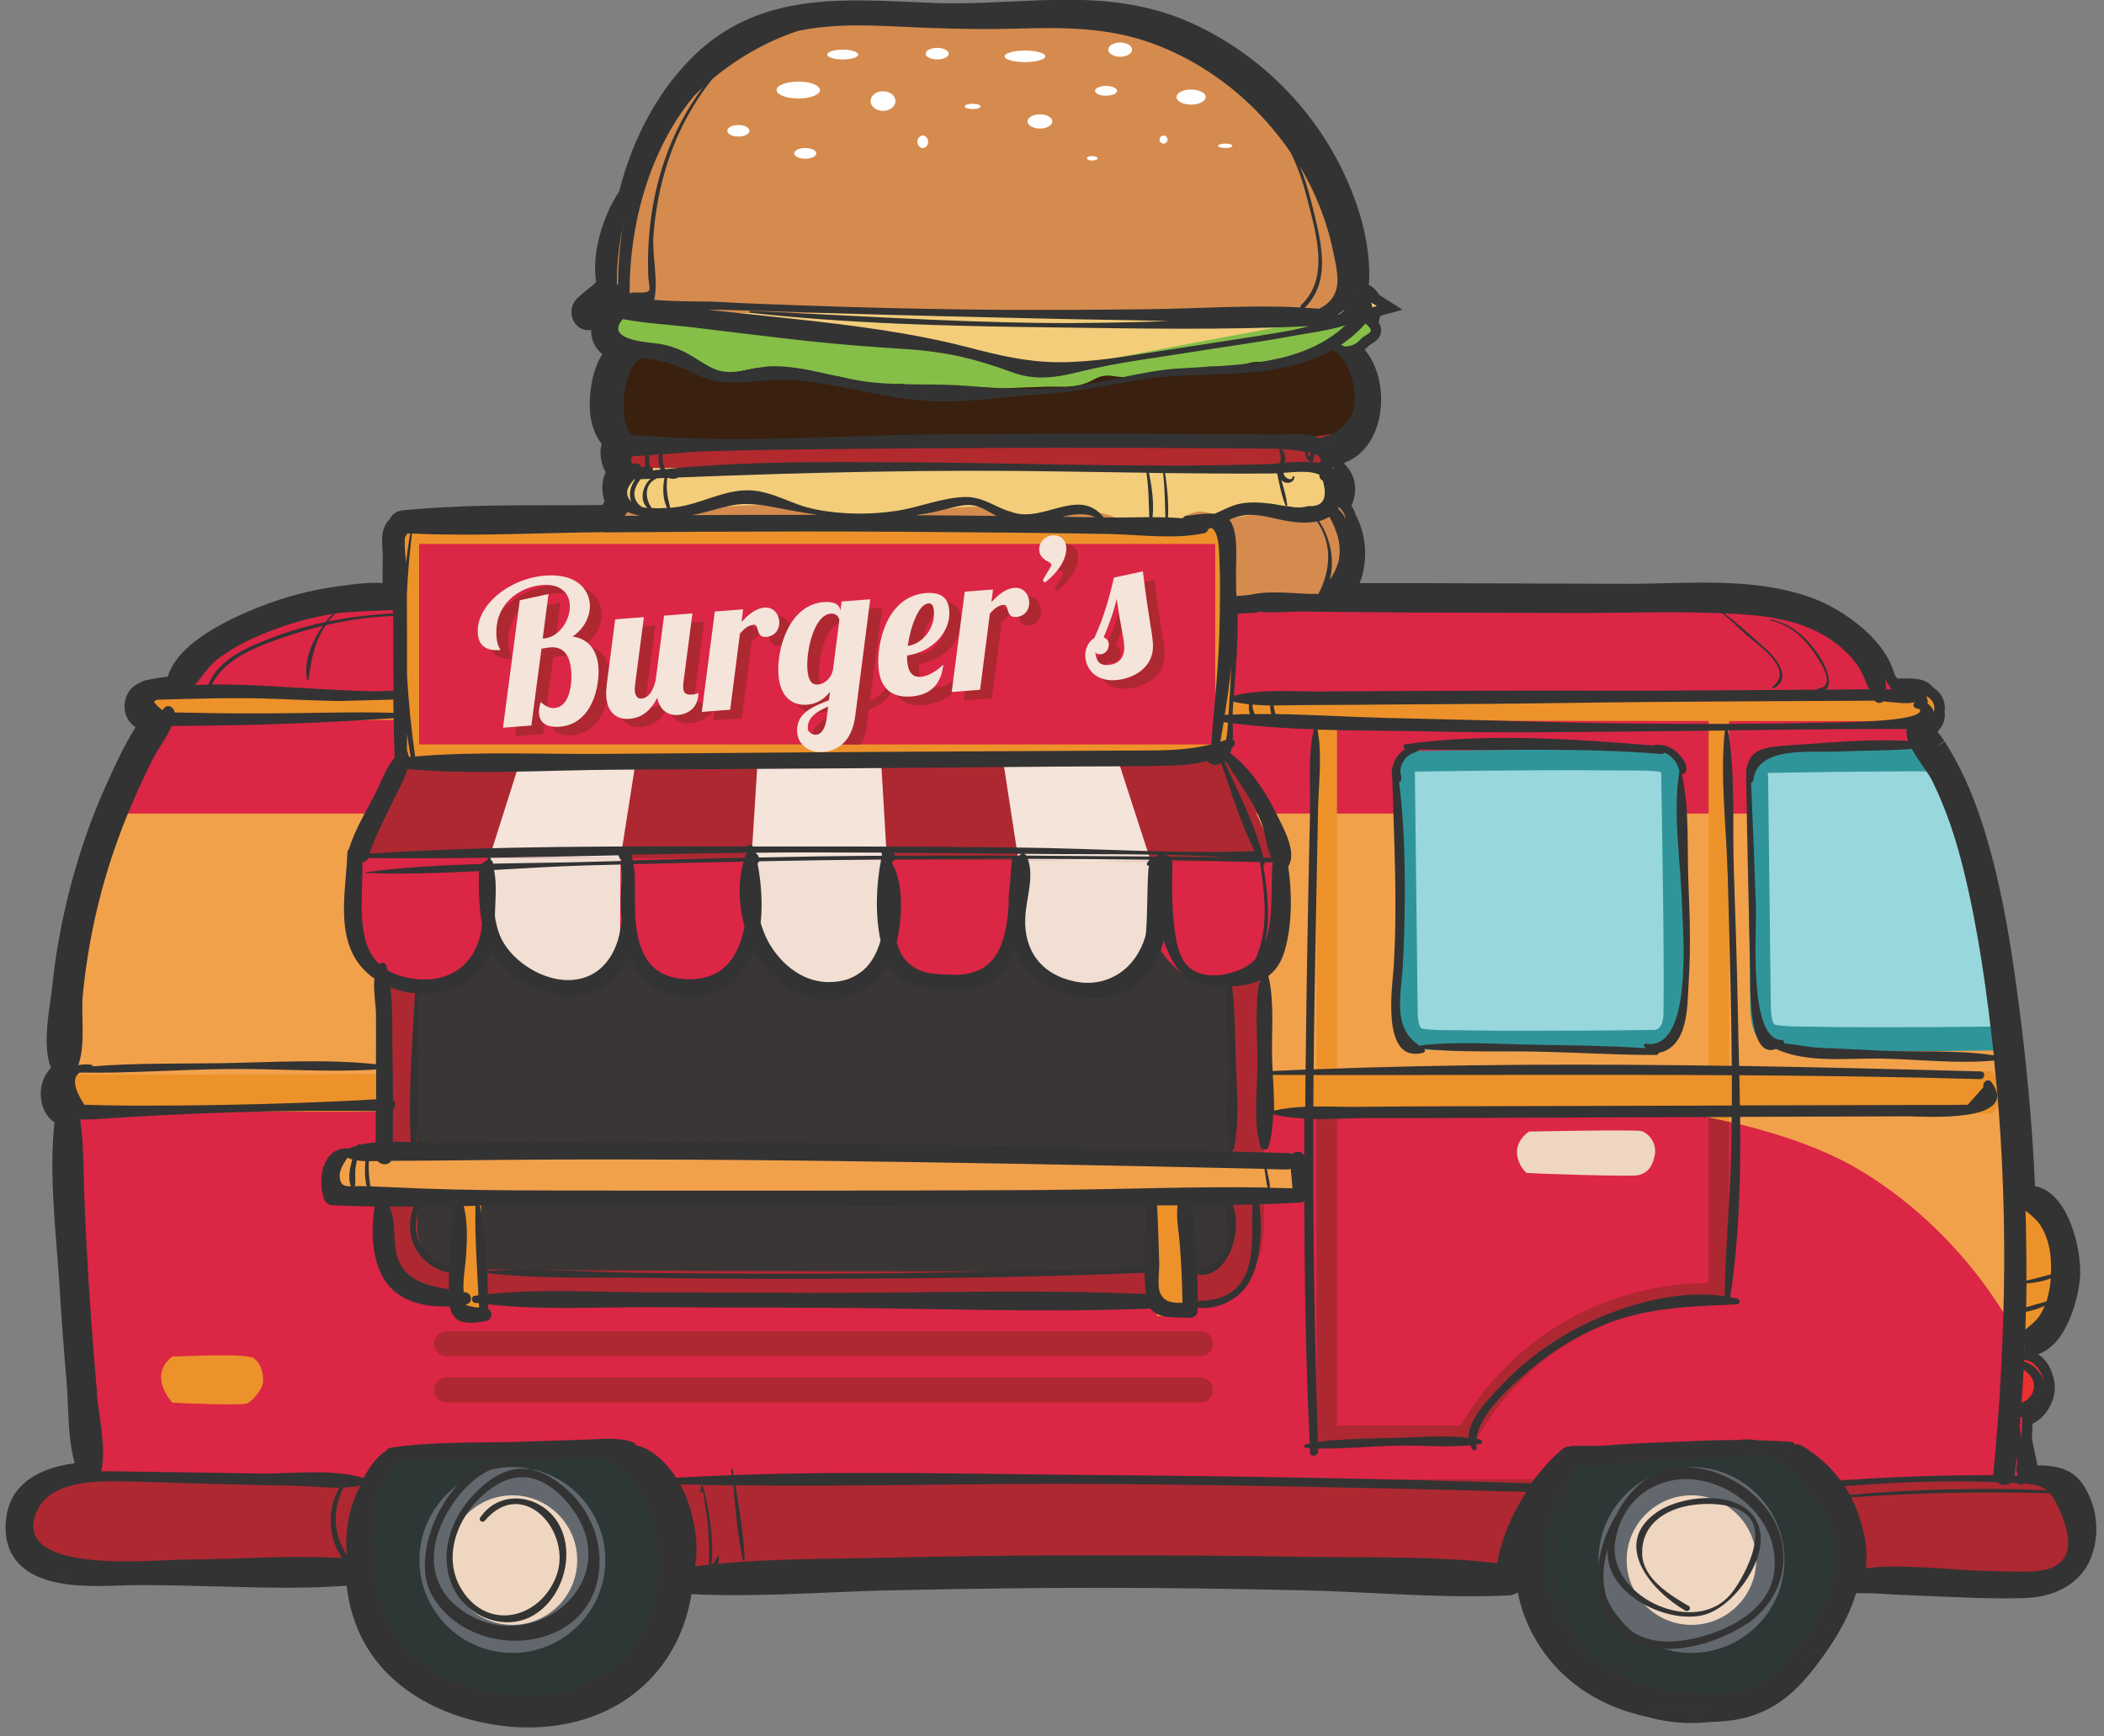 <svg xmlns="http://www.w3.org/2000/svg" width="189" height="156" viewBox="0 0 189 156" fill="none"><rect x="0" y="0" width="189" height="156" fill="#808080" stroke="none"/><g clip-path="url(#clip0_7995_9832)"><path fill-rule="evenodd" clip-rule="evenodd" d="M19.441 142.52C21.491 142.58 23.601 142.64 25.681 142.64C27.761 142.64 29.501 142.58 31.141 142.46C31.241 143.35 31.411 144.21 31.661 145.03C33.781 152.18 41.131 154.97 46.781 155.18C47.021 155.18 47.261 155.19 47.491 155.19C54.521 155.19 59.981 151.26 61.741 144.93C61.891 144.38 62.021 143.81 62.111 143.22C63.331 143.28 64.611 143.31 66.001 143.31C68.841 143.31 71.721 143.19 74.501 143.07C76.511 142.98 78.601 142.9 80.631 142.86C87.981 142.71 93.591 142.65 98.821 142.65H98.961C104.541 142.65 110.531 142.73 117.281 142.88C119.331 142.93 121.441 143.03 123.471 143.13C126.311 143.27 129.241 143.41 132.121 143.41C133.311 143.41 134.401 143.39 135.461 143.34C135.781 143.33 136.081 143.23 136.341 143.07C136.601 144.37 137.041 145.62 137.651 146.77C139.721 150.66 143.291 153.24 147.981 154.25C149.271 154.61 150.601 154.8 151.931 154.8C152.451 154.8 153.001 154.77 153.551 154.71C154.131 154.69 154.621 154.66 155.091 154.61C159.161 154.22 161.421 151.92 163.251 149.5C164.391 147.99 165.931 145.76 166.721 143.17C166.771 143.16 166.821 143.14 166.871 143.12C167.121 143.14 167.371 143.14 167.611 143.14H167.781C167.921 143.14 168.041 143.14 168.161 143.14C169.711 143.24 171.241 143.31 172.701 143.37C173.391 143.39 174.081 143.42 174.781 143.45C176.451 143.52 178.171 143.6 179.871 143.6C180.631 143.6 181.341 143.59 182.011 143.56C184.361 143.46 186.241 142.53 187.301 140.96C188.371 139.36 188.621 136.96 187.911 135C186.911 132.22 185.471 131.69 183.011 131.64C182.951 131.23 182.861 130.83 182.771 130.43C182.691 130.07 182.611 129.73 182.561 129.42L182.531 129.22C182.551 128.79 182.561 128.35 182.581 127.92C182.811 127.8 183.001 127.67 183.141 127.56C183.971 126.92 184.531 125.84 184.581 124.8C184.601 124.4 184.541 123.99 184.401 123.59C184.181 122.75 183.711 122.07 183.081 121.66C185.771 120.78 186.791 116.27 186.861 114.52C186.931 112.74 186.261 109.31 184.611 107.6C184.081 107.05 183.461 106.69 182.801 106.56C182.591 101.8 182.181 96.96 181.591 92.14C180.861 86.29 180.001 80.08 178.131 74.19C177.191 71.23 176.061 68.75 174.681 66.61L173.891 67.12L174.651 66.56C174.511 66.35 174.291 66.05 174.041 65.73C174.551 65.23 174.781 64.58 174.681 63.92C174.711 63.76 174.711 63.61 174.701 63.45C174.651 62.77 174.281 62.17 173.681 61.79C173.031 60.95 171.921 60.95 171.421 60.95C171.291 60.95 171.171 60.95 171.041 60.95C170.941 60.95 170.421 60.95 170.421 60.95C170.341 60.82 170.261 60.71 170.181 60.59C169.311 57.31 165.441 54.74 163.011 53.81C159.651 52.52 156.011 52.34 152.901 52.34C151.721 52.34 150.541 52.37 149.401 52.4C148.261 52.43 147.191 52.45 146.121 52.45L127.511 52.39C126.241 52.39 124.961 52.39 123.681 52.39C123.161 52.39 122.651 52.39 122.131 52.39C122.891 50.51 122.791 48.11 121.771 46.24C121.691 45.95 121.571 45.67 121.401 45.42C122.021 44.04 121.761 42.63 120.761 41.68C120.761 41.64 120.771 41.59 120.781 41.55C120.881 41.53 120.991 41.49 121.081 41.45C122.851 40.64 124.001 38.6 124.061 36.12C124.111 34.27 123.561 32.57 122.591 31.41C122.691 31.32 122.791 31.23 122.881 31.13C122.951 31.05 123.081 30.97 123.211 30.89C123.511 30.71 124.021 30.4 124.061 29.75C124.081 29.44 123.991 29.18 123.841 28.95C123.891 28.82 123.921 28.68 123.931 28.53C123.961 28.47 123.991 28.42 124.021 28.36L125.991 27.83L123.881 26.48C123.661 26.09 123.331 25.78 122.951 25.59C122.981 25.38 122.991 25.16 123.001 24.93C123.061 21.16 121.711 17.6 120.581 15.27C117.721 9.41 112.881 4.71 106.961 2.04C102.911 0.22 98.881 -0.02 95.831 -0.02C94.141 -0.02 92.421 0.06 90.761 0.14C89.091 0.22 87.371 0.3 85.671 0.3C85.121 0.3 84.571 0.3 84.021 0.27C83.311 0.24 82.591 0.21 81.871 0.18C80.291 0.11 78.651 0.04 77.051 0.04C72.341 0.04 66.931 0.61 62.461 4.88C59.261 7.94 56.891 12.2 55.621 17.2C54.221 19.28 53.121 22.66 53.551 25.32C53.451 25.41 53.371 25.5 53.291 25.6C52.721 26.03 52.261 26.42 51.841 26.81C51.351 27.28 51.191 28.03 51.451 28.68C51.691 29.29 52.241 29.67 52.871 29.67C52.951 29.67 53.031 29.67 53.111 29.65C53.101 29.85 53.111 30.04 53.151 30.23C53.261 30.83 53.581 31.37 54.101 31.82C53.091 33.4 52.911 35.7 52.991 36.88C53.071 38.07 53.431 39.1 54.051 39.89C53.921 40.32 53.881 40.88 54.071 41.6C54.151 41.9 54.261 42.17 54.411 42.41C54.041 43.22 54.011 44.18 54.311 45.02C54.241 45.13 54.181 45.25 54.131 45.37C52.701 45.39 51.271 45.39 49.841 45.39C45.341 45.39 40.691 45.4 36.151 45.85C35.641 45.9 35.221 46.2 35.011 46.64C34.891 46.76 34.781 46.89 34.681 47.05C34.241 47.73 34.311 48.67 34.361 49.43C34.371 49.62 34.391 49.8 34.381 49.94C34.381 50.76 34.361 51.57 34.361 52.39C34.131 52.37 33.891 52.36 33.631 52.36C32.701 52.36 31.771 52.49 30.951 52.6L30.471 52.66C28.011 52.98 25.581 53.61 23.231 54.55C18.471 56.45 15.731 58.54 15.081 60.78C14.391 60.87 13.741 60.98 13.111 61.11C12.951 61.14 12.811 61.2 12.671 61.29C11.821 61.62 11.301 62.29 11.201 63.21C11.151 63.67 11.181 64.65 12.181 65.34C11.141 66.97 10.331 68.78 9.591 70.4L9.521 70.56C8.241 73.39 7.161 76.47 6.321 79.7C5.541 82.69 4.991 85.69 4.691 88.62C4.651 89.01 4.591 89.45 4.521 89.92C4.251 91.83 3.911 94.15 4.571 95.94C3.991 96.56 3.671 97.35 3.661 98.23C3.661 99.37 4.081 100.27 4.891 100.83C4.491 104.6 4.811 108.55 5.111 112.37C5.211 113.6 5.301 114.76 5.371 115.92C5.531 118.62 5.741 121.42 5.991 124.24C6.051 124.87 6.071 125.55 6.101 126.28C6.171 127.96 6.241 129.81 6.711 131.45C2.651 132.02 0.561 133.93 0.501 137.14C0.481 138.52 0.901 139.67 1.751 140.54C3.461 142.29 6.581 142.49 8.771 142.49C9.511 142.49 10.221 142.47 10.851 142.44C11.241 142.43 11.611 142.41 11.931 142.41C12.381 142.41 12.841 142.41 13.301 142.41C15.331 142.41 17.421 142.47 19.441 142.53V142.52Z" fill="#333333"></path><path fill-rule="evenodd" clip-rule="evenodd" d="M57.272 45.12H119.072C120.092 45.12 120.932 45.96 120.932 46.98V49.07C120.932 52.14 118.422 54.65 115.352 54.65H60.992C57.922 54.65 55.412 52.14 55.412 49.07V46.98C55.412 45.96 56.252 45.12 57.272 45.12Z" fill="#D58B4E"></path><path fill-rule="evenodd" clip-rule="evenodd" d="M57.581 40.87C57.581 40.87 56.311 42.14 56.151 43.34C55.991 44.53 56.231 45.97 58.461 45.97C60.691 45.97 71.201 44.61 73.831 45.97C76.461 47.32 79.091 47.93 82.111 46.53C85.141 45.12 90.711 45.26 91.911 46.53C93.101 47.8 93.981 46.13 96.691 46.05C99.401 45.97 101.151 46.05 101.871 49.32C102.591 52.59 104.261 51.55 105.221 50.67C106.181 49.79 104.741 47.17 106.421 46.37C108.091 45.57 108.251 46.13 110.081 46.45C111.911 46.77 115.101 45.1 116.131 45.81C117.171 46.53 119.631 45.97 120.111 44.22C120.591 42.47 118.681 40.66 118.601 39.92C118.511 39.17 57.591 40.88 57.591 40.88L57.581 40.87Z" fill="#F3CD7A"></path><path fill-rule="evenodd" clip-rule="evenodd" d="M56.221 37.76L56.381 42.06L119.701 41.82L119.391 36.97L56.221 37.76Z" fill="#B2292E"></path><path fill-rule="evenodd" clip-rule="evenodd" d="M61.481 27.57C61.481 28.13 54.791 30.2 54.791 34.74C54.791 39.28 56.381 39.6 56.381 39.6C56.381 39.6 117.311 40.4 119.861 38.88C122.411 37.37 121.931 34.5 121.611 33.15C121.291 31.8 112.771 26.05 112.771 27.1C112.771 28.15 61.481 27.58 61.481 27.58V27.57Z" fill="#39200F"></path><path fill-rule="evenodd" clip-rule="evenodd" d="M59.252 25.26C59.252 25.26 53.832 28.61 54.792 30.52C55.742 32.43 57.902 30.92 58.612 31.63C59.332 32.35 60.202 32.11 61.322 32.19C62.442 32.27 63.152 32.51 64.192 33.31C65.232 34.11 67.932 32.67 68.652 33.15C69.372 33.63 75.422 33.15 77.492 34.58C79.562 36.01 79.802 33.86 81.632 34.66C83.462 35.46 92.142 34.66 95.252 34.74C98.362 34.82 98.122 33.47 100.032 33.79C101.942 34.11 103.382 33.47 105.052 33.55C106.722 33.63 107.922 32.67 109.432 32.99C110.942 33.31 111.982 32.43 113.092 32.51C114.212 32.59 115.162 32.67 115.962 32.51C116.762 32.35 118.112 30.92 119.472 31.08C120.822 31.24 121.622 31.16 122.182 30.52C122.742 29.88 123.792 29.96 122.582 29.01C121.372 28.05 119.322 25.74 117.642 25.19C115.972 24.63 59.262 25.27 59.262 25.27L59.252 25.26Z" fill="#85BF47"></path><path fill-rule="evenodd" clip-rule="evenodd" d="M60.761 22.16L53.111 28.05C53.111 28.05 70.311 29.64 78.841 30.76C87.361 31.87 92.061 33.71 92.061 33.71C92.061 33.71 106.081 31 113.411 29.65C120.741 28.3 123.681 27.5 123.681 27.5L115.001 21.92L60.761 22.16Z" fill="#F3CD7A"></path><path fill-rule="evenodd" clip-rule="evenodd" d="M79.302 1.53H97.022C110.152 1.53 120.892 12.27 120.892 25.4C120.892 26.9 119.662 28.13 118.162 28.13H58.142C56.642 28.13 55.412 26.9 55.412 25.4C55.412 12.27 66.152 1.52 79.282 1.52L79.302 1.53Z" fill="#D58B4E"></path><path fill-rule="evenodd" clip-rule="evenodd" d="M71.712 7.33C72.792 7.33 73.662 7.67 73.662 8.09C73.662 8.51 72.792 8.85 71.712 8.85C70.632 8.85 69.762 8.51 69.762 8.09C69.762 7.67 70.632 7.33 71.712 7.33ZM66.332 11.23C66.882 11.23 67.322 11.46 67.322 11.75C67.322 12.04 66.872 12.27 66.332 12.27C65.792 12.27 65.332 12.04 65.332 11.75C65.332 11.46 65.782 11.23 66.332 11.23ZM110.062 12.9C110.412 12.9 110.702 12.99 110.702 13.1C110.702 13.21 110.422 13.3 110.062 13.3C109.702 13.3 109.422 13.21 109.422 13.1C109.422 12.99 109.702 12.9 110.062 12.9ZM98.112 14.02C98.372 14.02 98.592 14.11 98.592 14.22C98.592 14.33 98.382 14.42 98.112 14.42C97.842 14.42 97.632 14.33 97.632 14.22C97.632 14.11 97.842 14.02 98.112 14.02ZM72.342 13.3C72.892 13.3 73.332 13.51 73.332 13.78C73.332 14.05 72.882 14.26 72.342 14.26C71.802 14.26 71.342 14.05 71.342 13.78C71.342 13.51 71.792 13.3 72.342 13.3ZM82.892 12.18C83.152 12.18 83.372 12.43 83.372 12.74C83.372 13.05 83.162 13.3 82.892 13.3C82.622 13.3 82.412 13.05 82.412 12.74C82.412 12.43 82.622 12.18 82.892 12.18ZM104.522 12.18C104.722 12.18 104.882 12.34 104.882 12.54C104.882 12.74 104.722 12.9 104.522 12.9C104.322 12.9 104.162 12.74 104.162 12.54C104.162 12.34 104.322 12.18 104.522 12.18ZM106.992 8.04C107.712 8.04 108.302 8.34 108.302 8.72C108.302 9.1 107.712 9.4 106.992 9.4C106.272 9.4 105.682 9.1 105.682 8.72C105.682 8.34 106.272 8.04 106.992 8.04ZM100.622 3.82C101.212 3.82 101.692 4.11 101.692 4.46C101.692 4.81 101.212 5.1 100.622 5.1C100.032 5.1 99.552 4.81 99.552 4.46C99.552 4.11 100.032 3.82 100.622 3.82ZM99.352 7.72C99.902 7.72 100.352 7.92 100.352 8.16C100.352 8.4 99.902 8.6 99.352 8.6C98.802 8.6 98.362 8.4 98.362 8.16C98.362 7.92 98.812 7.72 99.352 7.72ZM93.422 10.27C94.032 10.27 94.532 10.56 94.532 10.91C94.532 11.26 94.032 11.55 93.422 11.55C92.812 11.55 92.302 11.26 92.302 10.91C92.302 10.56 92.802 10.27 93.422 10.27ZM92.072 4.54C93.082 4.54 93.902 4.77 93.902 5.06C93.902 5.35 93.082 5.58 92.072 5.58C91.062 5.58 90.242 5.35 90.242 5.06C90.242 4.77 91.062 4.54 92.072 4.54ZM87.372 9.32C87.772 9.32 88.092 9.43 88.092 9.56C88.092 9.69 87.772 9.8 87.372 9.8C86.972 9.8 86.652 9.69 86.652 9.56C86.652 9.43 86.972 9.32 87.372 9.32ZM84.182 4.3C84.752 4.3 85.222 4.53 85.222 4.82C85.222 5.11 84.762 5.34 84.182 5.34C83.602 5.34 83.152 5.11 83.152 4.82C83.152 4.53 83.612 4.3 84.182 4.3ZM79.322 8.2C79.942 8.2 80.442 8.59 80.442 9.08C80.442 9.57 79.942 9.96 79.322 9.96C78.702 9.96 78.202 9.57 78.202 9.08C78.202 8.59 78.702 8.2 79.322 8.2ZM75.702 4.46C76.472 4.46 77.092 4.66 77.092 4.9C77.092 5.14 76.472 5.34 75.702 5.34C74.932 5.34 74.312 5.14 74.312 4.9C74.312 4.66 74.932 4.46 75.702 4.46Z" fill="white"></path><path fill-rule="evenodd" clip-rule="evenodd" d="M181.92 120.42C183.77 120.42 185.27 117.57 185.27 114.07C185.27 110.57 183.76 107.72 181.92 107.72C180.08 107.72 178.57 110.57 178.57 114.07C178.57 117.57 180.08 120.42 181.92 120.42Z" fill="#ED922A"></path><path fill-rule="evenodd" clip-rule="evenodd" d="M181.682 126.97C182.742 126.97 183.602 125.89 183.602 124.57C183.602 123.25 182.742 122.17 181.682 122.17C180.622 122.17 179.762 123.25 179.762 124.57C179.762 125.89 180.622 126.97 181.682 126.97Z" fill="#ED302F"></path><path fill-rule="evenodd" clip-rule="evenodd" d="M46.03 153.85C53.57 153.85 59.73 147.7 59.73 140.15C59.73 132.6 53.58 126.45 46.03 126.45C38.48 126.45 32.33 132.6 32.33 140.15C32.33 147.7 38.48 153.85 46.03 153.85Z" fill="#2C3736"></path><path fill-rule="evenodd" clip-rule="evenodd" d="M46.03 148.5C50.63 148.5 54.38 144.75 54.38 140.15C54.38 135.55 50.63 131.8 46.03 131.8C41.43 131.8 37.68 135.55 37.68 140.15C37.68 144.75 41.43 148.5 46.03 148.5Z" fill="#62686D"></path><path fill-rule="evenodd" clip-rule="evenodd" d="M46.031 145.98C49.241 145.98 51.851 143.36 51.851 140.16C51.851 136.96 49.231 134.34 46.031 134.34C42.831 134.34 40.211 136.96 40.211 140.16C40.211 143.36 42.831 145.98 46.031 145.98Z" fill="#EFD6C0"></path><path d="M154.128 153.679C161.598 152.472 166.674 145.438 165.467 137.969C164.26 130.5 157.226 125.423 149.757 126.63C142.288 127.837 137.211 134.871 138.418 142.34C139.625 149.81 146.659 154.886 154.128 153.679Z" fill="#2C3736"></path><path fill-rule="evenodd" clip-rule="evenodd" d="M151.942 148.5C156.542 148.5 160.292 144.75 160.292 140.15C160.292 135.55 156.542 131.8 151.942 131.8C147.342 131.8 143.592 135.55 143.592 140.15C143.592 144.75 147.342 148.5 151.942 148.5Z" fill="#62686D"></path><path fill-rule="evenodd" clip-rule="evenodd" d="M151.941 145.98C155.151 145.98 157.761 143.36 157.761 140.16C157.761 136.96 155.141 134.34 151.941 134.34C148.741 134.34 146.121 136.96 146.121 140.16C146.121 143.36 148.741 145.98 151.941 145.98Z" fill="#EFD6C0"></path><path fill-rule="evenodd" clip-rule="evenodd" d="M8.84 136.05C8.84 136.05 4.21 105.86 7.56 86.21C10.911 66.56 17.221 56.58 29.601 55.14C41.98 53.7 156.04 54.58 156.04 54.58C156.04 54.58 165.7 54.26 170.18 62.41C183.09 85.92 182.56 108.93 181.29 136.05H165.88C164.99 133.67 163.53 131.56 161.67 129.9H141.12C139.26 131.56 137.8 133.66 136.91 136.05H61.081C60.191 133.67 58.73 131.56 56.87 129.9H36.321C34.461 131.56 33.001 133.67 32.111 136.05H8.84Z" fill="#DB2645"></path><path fill-rule="evenodd" clip-rule="evenodd" d="M118.262 62.54H155.322V117.2C154.692 117.15 154.052 117.12 153.412 117.12C144.242 117.12 136.292 122.3 132.312 129.9H118.262V62.54ZM120.102 64.38V128.06H131.222C135.792 120.18 144.212 115.28 153.402 115.28H153.472V64.38H120.092H120.102Z" fill="#AE2831"></path><path fill-rule="evenodd" clip-rule="evenodd" d="M6.42 98.66C6.56 94.31 6.91 90.06 7.56 86.21C8.41 81.22 9.45 76.86 10.74 73.09H175.17C178.34 81.24 180.12 89.42 181.04 97.81C181.88 105.43 182.01 113.23 181.83 121.35C180.06 117.47 175.32 110.04 166.97 105.07C155.22 98.08 130.78 98 130.79 98.44C130.79 98.5 130.76 98.34 130.7 98C82.47 98.23 17.91 98.59 6.41 98.65L6.42 98.66Z" fill="#F2A14B"></path><path fill-rule="evenodd" clip-rule="evenodd" d="M118.262 63.81L155.322 63.84V100.78C154.712 100.64 154.102 100.5 153.482 100.38V64.38H120.102V98.06H118.262V63.81Z" fill="#ED922A"></path><path fill-rule="evenodd" clip-rule="evenodd" d="M172.611 67.16C176.891 76.16 179.321 85.13 180.611 94.34C180.491 94.36 180.421 94.36 180.421 94.36C180.421 94.36 161.131 94.64 159.101 94.17C157.061 93.7 157.221 90.36 157.221 90.36L156.981 70.08C156.721 67.43 158.641 67.31 158.641 67.31C158.641 67.31 166.201 67.17 172.621 67.16H172.611Z" fill="#30959A"></path><path fill-rule="evenodd" clip-rule="evenodd" d="M173.601 69.3C176.971 76.89 179.061 84.48 180.301 92.21C176.801 92.26 173.241 92.29 169.681 92.29C167.461 92.29 165.231 92.29 163.011 92.24C162.041 92.22 160.381 92.26 159.461 92.06C159.151 91.99 159.061 90.77 159.071 90.46V90.41L158.831 69.94V69.83C158.811 69.75 158.801 69.56 158.811 69.44C162.561 69.37 166.311 69.32 170.061 69.3C171.241 69.3 172.431 69.29 173.611 69.3H173.601Z" fill="#98D7DC"></path><path fill-rule="evenodd" clip-rule="evenodd" d="M125.27 69.85L125.51 90.94C125.51 90.94 125.35 93.82 127.39 94.22C129.43 94.62 148.71 94.38 148.71 94.38C148.71 94.38 151.23 94.34 151.27 91.02C151.31 87.71 151.07 69.89 151.07 69.89C151.07 69.89 151.27 68.01 149.63 67.57C147.99 67.13 126.93 67.47 126.93 67.47C126.93 67.47 125.01 67.57 125.27 69.85Z" fill="#30959A"></path><path fill-rule="evenodd" clip-rule="evenodd" d="M149.18 69.36C148.2 69.18 146.44 69.23 145.43 69.22C143.07 69.19 140.7 69.19 138.34 69.2C134.59 69.22 130.84 69.26 127.1 69.32C127.09 69.42 127.1 69.58 127.1 69.65V69.74L127.35 90.99V91.03C127.34 91.3 127.43 92.34 127.74 92.41C128.67 92.58 130.33 92.55 131.29 92.56C133.51 92.6 135.73 92.61 137.96 92.6C141.53 92.6 145.11 92.58 148.63 92.53C149.33 92.46 149.42 91.51 149.43 90.99C149.5 85.22 149.32 75.69 149.23 69.91V69.81V69.71C149.23 69.62 149.22 69.43 149.17 69.34L149.18 69.36Z" fill="#98D7DC"></path><path fill-rule="evenodd" clip-rule="evenodd" d="M5.811 141.31H31.141C31.161 138.19 32.111 135.3 33.721 132.88H6.891C6.891 132.88 3.781 133.07 2.741 135.67C1.701 138.27 4.461 141.34 5.811 141.31ZM62.051 141.31H135.931C135.951 138.21 136.891 135.32 138.491 132.91L59.471 132.89C61.081 135.3 62.021 138.2 62.041 141.31H62.051ZM166.841 141.31H183.601C183.601 141.31 186.591 140.79 186.631 137.44C186.681 133.41 184.711 133.06 180.961 132.92H164.271C165.861 135.33 166.801 138.21 166.831 141.31H166.841Z" fill="#AE2831"></path><path fill-rule="evenodd" clip-rule="evenodd" d="M15.47 121.87C15.71 121.91 22.14 121.51 22.82 122.03C23.5 122.55 23.68 123.48 23.63 124.16C23.58 124.84 22.7 125.82 22.25 126.07C21.8 126.32 15.49 126.02 15.49 126.02C15.49 126.02 13.21 123.62 15.47 121.88V121.87Z" fill="#ED922A"></path><path fill-rule="evenodd" clip-rule="evenodd" d="M137.331 101.66C137.331 101.66 146.951 101.46 147.471 101.62C147.991 101.78 148.911 102.62 148.631 103.86C148.351 105.1 147.791 105.42 147.151 105.58C146.511 105.74 137.401 105.42 137.171 105.38C136.931 105.34 135.171 103.26 137.331 101.67V101.66Z" fill="#EFD6C0"></path><path fill-rule="evenodd" clip-rule="evenodd" d="M5.492 99.85L178.972 100.05C178.972 100.05 179.732 99.32 179.672 98C179.612 96.68 178.812 96.22 178.812 96.22L6.512 96.55C6.512 96.55 4.872 97.04 5.492 99.85Z" fill="#ED922A"></path><path fill-rule="evenodd" clip-rule="evenodd" d="M107.731 117.02C96.331 117.02 84.941 117.01 73.541 116.98C65.801 116.96 58.071 116.94 50.331 116.89C47.721 116.87 45.101 116.85 42.491 116.81C41.511 116.79 39.551 116.85 38.621 116.63C36.161 116.05 35.071 113.31 34.761 111.05L34.741 110.88L34.381 75.41H112.701C112.881 80.66 113.051 85.9 113.201 91.15C113.321 95.42 113.431 99.7 113.491 103.97C113.511 105.53 113.531 107.1 113.521 108.66C113.521 109.58 113.521 110.63 113.401 111.54C113.121 113.53 112.251 115.42 110.421 116.42C109.631 116.85 108.651 117.1 107.741 117.03L107.731 117.02Z" fill="#AE2831"></path><path fill-rule="evenodd" clip-rule="evenodd" d="M37.131 75.39L37.491 110.66C37.491 110.66 37.891 113.61 39.251 113.93C40.611 114.25 107.861 114.25 107.861 114.25C107.861 114.25 110.181 114.57 110.661 111.13C111.041 108.43 110.281 85.2 109.941 75.38H37.131V75.39Z" fill="#3A3636"></path><path fill-rule="evenodd" clip-rule="evenodd" d="M37.711 65.95L32.281 76.97L32.521 84.08C32.521 84.08 33.081 88.71 38.071 88.27C43.061 87.83 43.941 83.88 43.941 83.88C43.941 83.88 45.801 89.31 50.511 88.67C55.221 88.03 55.701 83.84 55.701 83.84C55.701 83.84 57.661 89.19 62.411 88.55C67.161 87.91 67.521 84.12 67.521 84.12C67.521 84.12 69.721 89.63 74.471 88.55C79.221 87.47 79.541 84 79.541 84C79.541 84 81.341 89.19 85.971 88.39C90.601 87.59 91.321 83.72 91.321 83.72C91.321 83.72 93.321 89.15 97.991 88.39C102.661 87.63 103.301 83.68 103.301 83.68C103.301 83.68 105.751 89.39 110.011 88.19C114.261 86.99 114.821 83.6 114.761 83.26C114.701 82.92 114.841 77.43 114.841 77.43L109.651 66.13L37.711 65.95Z" fill="#AE2831"></path><path fill-rule="evenodd" clip-rule="evenodd" d="M43.912 84.01C43.932 83.93 43.942 83.89 43.942 83.89C43.942 83.89 45.802 89.32 50.512 88.68C55.222 88.04 55.702 83.85 55.702 83.85L55.742 77.11L57.482 66.01L47.472 65.99L43.962 77.05L43.912 84.02V84.01ZM67.522 84.13C67.522 84.13 69.722 89.64 74.472 88.56C79.222 87.48 79.542 84.01 79.542 84.01C79.542 84.01 79.572 84.09 79.632 84.23L79.672 77.25L79.012 66.07L68.202 66.04L67.502 77.18L67.532 84.13H67.522ZM91.362 83.84C91.672 84.6 93.702 89.1 97.992 88.41C102.662 87.65 103.302 83.7 103.302 83.7L103.342 83.79L103.382 77.38C103.382 77.38 100.872 69.7 99.742 66.12L89.762 66.1L91.492 77.32L91.362 83.85V83.84Z" fill="#F4E4DA"></path><path fill-rule="evenodd" clip-rule="evenodd" d="M32.281 76.98L32.521 84.09C32.521 84.09 33.081 88.72 38.071 88.28C43.061 87.84 43.941 83.89 43.941 83.89C43.941 83.89 45.801 89.32 50.511 88.68C55.221 88.04 55.701 83.85 55.701 83.85C55.701 83.85 57.661 89.2 62.411 88.56C67.161 87.92 67.521 84.13 67.521 84.13C67.521 84.13 69.721 89.64 74.471 88.56C79.221 87.48 79.541 84.01 79.541 84.01C79.541 84.01 81.341 89.2 85.971 88.4C90.601 87.6 91.321 83.73 91.321 83.73C91.321 83.73 93.321 89.16 97.991 88.4C102.661 87.64 103.301 83.69 103.301 83.69C103.301 83.69 105.751 89.4 110.011 88.2C114.261 87 114.821 83.61 114.761 83.27C114.701 82.93 114.841 77.44 114.841 77.44L32.281 76.98Z" fill="#DB2645"></path><path fill-rule="evenodd" clip-rule="evenodd" d="M43.912 84.01C43.932 83.93 43.942 83.89 43.942 83.89C43.942 83.89 45.802 89.32 50.512 88.68C55.222 88.04 55.702 83.85 55.702 83.85L55.742 77.11L43.962 77.05L43.912 84.02V84.01ZM67.502 77.17L79.672 77.24L79.632 84.22C79.572 84.08 79.542 84 79.542 84C79.542 84 79.222 87.47 74.472 88.55C69.722 89.63 67.522 84.12 67.522 84.12L67.492 77.17H67.502ZM91.502 77.3L103.382 77.37L103.342 83.78L103.302 83.69C103.302 83.69 102.662 87.64 97.992 88.4C93.712 89.1 91.672 84.59 91.362 83.83L91.492 77.3H91.502Z" fill="#F1DFD3"></path><path fill-rule="evenodd" clip-rule="evenodd" d="M13.56 64.67L173.06 64.79C173.06 64.79 173.82 64.35 173.76 63.55C173.7 62.75 172.9 62.47 172.9 62.47L14.58 62.67C14.58 62.67 12.94 62.97 13.56 64.67Z" fill="#ED922A"></path><path fill-rule="evenodd" clip-rule="evenodd" d="M40.11 119.6H107.84C108.45 119.6 108.96 120.1 108.96 120.72C108.96 121.33 108.46 121.84 107.84 121.84H40.11C39.49 121.84 38.99 121.34 38.99 120.72C38.99 120.1 39.49 119.6 40.11 119.6ZM40.11 123.75H107.84C108.45 123.75 108.96 124.25 108.96 124.87C108.96 125.49 108.46 125.99 107.84 125.99H40.11C39.49 125.99 38.99 125.49 38.99 124.87C38.99 124.25 39.49 123.75 40.11 123.75Z" fill="#AE2831"></path><path fill-rule="evenodd" clip-rule="evenodd" d="M40.791 106.07H43.221V118.24H40.791V106.07ZM103.911 106.07H106.341V118.24H103.911V106.07Z" fill="#ED922A"></path><path d="M117.05 103.63H30.08V107.04H117.05V103.63Z" fill="#F2A14B"></path><path d="M109.17 47.47H37.65C36.877 47.47 36.25 48.097 36.25 48.87V66.88C36.25 67.653 36.877 68.28 37.65 68.28H109.17C109.943 68.28 110.57 67.653 110.57 66.88V48.87C110.57 48.097 109.943 47.47 109.17 47.47Z" fill="#ED922A"></path><path d="M109.16 48.87H37.65V66.88H109.16V48.87Z" fill="#DB2645"></path><path fill-rule="evenodd" clip-rule="evenodd" d="M47.752 54.68L46.242 66.14L48.791 65.94L49.702 59.04C50.022 58.98 50.371 58.93 50.511 58.92C51.801 58.82 52.272 59.8 52.371 61.04C52.481 62.39 52.161 64.27 50.871 64.37C50.462 64.4 50.111 64.25 49.632 63.83C49.502 64.25 49.462 64.59 49.481 64.88C49.572 65.96 50.581 66.11 51.342 66.05C54.301 65.82 54.952 62.34 54.812 60.64C54.702 59.31 54.022 58.14 52.492 57.95C53.592 57.2 54.121 56.04 54.041 54.99C53.922 53.54 52.651 52.27 50.041 52.47C46.691 52.74 43.791 55.23 43.981 57.68C44.072 58.87 44.842 59.25 46.011 59.16C45.981 59 45.742 58.88 45.672 57.97C45.441 55.05 47.681 53.48 49.761 53.31C51.441 53.18 52.172 54.03 52.252 55.04C52.361 56.37 51.342 58 49.931 58.11H49.822L50.342 54.12L47.752 54.68ZM95.591 48.87H95.862C96.442 48.93 96.791 49.36 96.832 49.95C96.901 50.87 96.201 52.12 94.921 53.1C94.791 53.04 94.751 52.95 94.742 52.87L95.511 51.56C95.511 51.45 95.421 51.35 95.272 51.28C94.811 51.05 94.442 50.72 94.401 50.23C94.352 49.56 94.862 48.95 95.582 48.89L95.591 48.87ZM77.302 66.88H74.632C74.921 66.68 75.192 66.15 75.311 65.31L75.382 64.79C74.501 65.2 73.712 65.73 73.761 66.43C73.772 66.59 73.871 66.78 74.052 66.88H72.822C72.822 66.88 72.811 66.8 72.811 66.75C72.692 65.26 74.192 64.39 75.492 63.88L75.632 62.92C75.162 63.51 74.501 63.99 73.582 64.06C72.371 64.16 71.162 63.5 71.001 61.4C70.811 59.01 71.981 55.08 75.061 54.84C76.072 54.76 76.522 55.12 76.572 55.63V55.74L76.701 54.8L79.251 54.6L78.151 62.96C79.201 62.48 79.811 61.83 80.181 60.25L80.921 60.19C80.421 62.58 79.121 63.36 78.052 63.75L77.891 65.05C77.791 65.83 77.591 66.43 77.322 66.88H77.302ZM60.691 56.07L59.941 61.85C59.742 62.76 59.342 63.47 58.651 63.52C58.261 63.55 58.092 63.24 58.062 62.84C58.051 62.68 58.062 62.52 58.072 62.34L58.861 56.21L56.312 56.41L55.562 62.19C55.511 62.62 55.481 63.02 55.511 63.35C55.632 64.84 56.511 65.41 57.581 65.32C58.322 65.26 59.301 64.95 60.072 63.43C60.261 64.52 60.952 65.05 61.962 64.97C62.922 64.89 64.481 64.38 65.261 61.41L64.522 61.47C64.322 62.38 63.901 63.09 63.212 63.14C62.712 63.18 62.471 63.04 62.431 62.54C62.422 62.38 62.431 62.2 62.462 61.97L63.252 55.84L60.702 56.04L60.691 56.07ZM65.261 55.71L64.091 64.72L66.641 64.52L67.522 57.67C67.931 57.23 68.231 56.94 68.761 56.89C69.291 56.85 68.891 58.06 69.882 57.98C70.751 57.91 71.102 57.21 71.052 56.58C71.001 55.91 70.522 55.29 69.722 55.35C68.871 55.42 68.242 56.04 67.662 56.62L67.802 55.5L65.251 55.7L65.261 55.71ZM75.671 55.9C74.162 56.02 73.442 59.29 73.582 60.95C73.692 62.31 74.261 62.29 74.582 62.26C75.061 62.22 75.712 61.69 75.891 60.77L76.462 56.5C76.431 56.31 76.251 55.86 75.681 55.9H75.671ZM82.572 60.36C82.552 60.15 82.552 59.9 82.552 59.65C84.671 59.36 86.492 57.63 86.332 55.59C86.261 54.7 85.822 53.92 84.251 54.05C80.621 54.34 79.811 58.7 79.972 60.74C80.132 62.74 81.291 63.47 82.962 63.34C85.322 63.15 86.692 61.38 87.572 59.67L86.972 59.72C86.162 60.8 85.382 61.65 83.981 61.76C83.132 61.83 82.681 61.58 82.582 60.37L82.572 60.36ZM84.962 55.66C85.082 57.13 83.981 58.59 82.621 58.79C82.832 57.01 83.552 55.04 84.451 54.97C84.791 54.94 84.921 55.22 84.951 55.66H84.962ZM87.712 53.92L90.261 53.72L90.121 54.84C90.701 54.26 91.332 53.64 92.181 53.57C92.981 53.51 93.451 54.13 93.511 54.8C93.561 55.42 93.212 56.13 92.341 56.2C91.352 56.28 91.751 55.07 91.222 55.11C90.692 55.15 90.391 55.44 89.981 55.89L89.102 62.74L86.552 62.94L87.722 53.93L87.712 53.92ZM101.111 52.66C100.701 54.44 100.201 56.25 99.352 58.08C98.891 58.35 98.481 58.99 98.541 59.8C98.632 60.88 99.501 62.01 101.311 61.86C102.761 61.74 104.791 60.82 104.611 58.51C104.521 57.34 104.281 56.66 103.711 52.09L101.121 52.65L101.111 52.66ZM100.661 58.62C100.641 58.32 100.441 58.12 100.201 58.03C100.691 56.85 101.111 55.75 101.371 54.57C101.761 57.28 101.971 57.82 102.041 58.74C102.141 59.98 101.411 60.45 100.631 60.51C99.852 60.57 99.522 60.19 99.451 59.36C99.552 59.53 99.772 59.57 99.951 59.55C100.411 59.51 100.691 59.04 100.661 58.62Z" fill="#AE2831"></path><path fill-rule="evenodd" clip-rule="evenodd" d="M100.061 51.9C99.651 53.68 99.151 55.49 98.301 57.32C97.841 57.59 97.431 58.23 97.491 59.04C97.581 60.12 98.451 61.25 100.261 61.1C101.711 60.98 103.741 60.05 103.561 57.75C103.471 56.58 103.231 55.9 102.661 51.33L100.071 51.89L100.061 51.9ZM64.211 54.95L63.041 63.96L65.591 63.76L66.471 56.91C66.881 56.47 67.181 56.18 67.711 56.13C68.241 56.09 67.841 57.3 68.831 57.22C69.701 57.15 70.051 56.44 70.001 55.82C69.951 55.15 69.471 54.52 68.671 54.59C67.821 54.66 67.191 55.28 66.611 55.86L66.751 54.74L64.201 54.94L64.211 54.95ZM55.261 55.66L54.511 61.44C54.461 61.87 54.431 62.27 54.461 62.6C54.581 64.09 55.461 64.66 56.531 64.58C57.271 64.52 58.271 64.21 59.041 62.69C59.251 63.73 59.941 64.31 60.911 64.23C61.871 64.15 62.741 63.53 62.731 62.25C62.581 62.32 62.491 62.38 62.151 62.4C61.651 62.44 61.411 62.3 61.371 61.8C61.361 61.64 61.371 61.46 61.401 61.23L62.201 55.11L59.651 55.31L58.901 61.09C58.701 62 58.301 62.71 57.611 62.76C57.201 62.79 57.051 62.43 57.021 62.02C57.011 61.88 57.021 61.72 57.041 61.57L57.841 55.44L55.291 55.64L55.261 55.66ZM46.691 53.92L45.181 65.38L47.731 65.18L48.641 58.28C48.961 58.22 49.311 58.17 49.451 58.16C50.741 58.06 51.211 59.04 51.311 60.28C51.421 61.63 51.101 63.51 49.811 63.61C49.401 63.64 49.051 63.49 48.571 63.07C48.441 63.49 48.401 63.83 48.421 64.12C48.511 65.2 49.521 65.35 50.281 65.29C53.241 65.05 53.891 61.58 53.751 59.88C53.641 58.55 52.961 57.38 51.431 57.19C52.531 56.44 53.061 55.28 52.981 54.23C52.861 52.78 51.591 51.51 48.981 51.71C45.631 51.98 42.731 54.47 42.921 56.92C43.011 58.11 43.781 58.49 44.951 58.4C44.921 58.24 44.681 58.12 44.601 57.22C44.371 54.3 46.611 52.73 48.691 52.56C50.371 52.43 51.101 53.28 51.181 54.29C51.291 55.62 50.271 57.25 48.861 57.36H48.751L49.271 53.37L46.681 53.93L46.691 53.92ZM75.491 54.9L75.601 54.04L78.171 53.84L76.831 64.29C76.501 66.87 75.021 67.47 73.851 67.56C72.771 67.65 71.701 66.96 71.611 65.81C71.481 64.16 72.821 63.54 74.461 62.91L74.561 62.15C74.091 62.74 73.441 63.24 72.511 63.31C71.301 63.41 70.091 62.75 69.931 60.65C69.741 58.26 70.911 54.33 73.991 54.09C75.001 54.01 75.461 54.36 75.501 54.91L75.491 54.9ZM74.621 55.13C73.111 55.25 72.391 58.52 72.531 60.18C72.641 61.54 73.211 61.52 73.531 61.49C74.011 61.45 74.721 60.97 74.841 60.05L75.401 55.69C75.351 55.46 75.161 55.09 74.621 55.13ZM72.561 65.48C72.581 65.73 72.931 66.04 73.321 66.01C73.691 65.98 74.111 65.61 74.261 64.54L74.391 63.48C73.301 63.94 72.491 64.52 72.571 65.48H72.561ZM81.491 59.42C81.481 59.26 81.481 59.06 81.491 58.89C83.611 58.6 85.431 56.88 85.271 54.83C85.201 53.94 84.761 53.16 83.191 53.28C79.561 53.57 78.751 57.93 78.911 59.97C79.071 61.97 80.231 62.7 81.881 62.57C83.301 62.46 84.521 61.75 84.741 59.7C84.211 60.24 83.401 60.75 82.721 60.81C82.101 60.86 81.591 60.54 81.501 59.43L81.491 59.42ZM83.891 54.9C84.011 56.39 82.911 57.85 81.541 58.03C81.781 56.32 82.511 54.28 83.391 54.21C83.731 54.18 83.861 54.46 83.891 54.9ZM86.661 53.16L85.491 62.17L88.041 61.97L88.921 55.12C89.331 54.68 89.631 54.39 90.161 54.34C90.691 54.3 90.291 55.51 91.281 55.43C92.151 55.36 92.501 54.66 92.451 54.04C92.401 53.37 91.921 52.75 91.121 52.81C90.271 52.88 89.641 53.5 89.061 54.08L89.201 52.96L86.651 53.16H86.661ZM93.351 49.45C93.391 49.95 93.751 50.27 94.221 50.5C94.371 50.58 94.451 50.68 94.461 50.78L93.691 52.09C93.691 52.18 93.741 52.27 93.871 52.33C95.151 51.35 95.851 50.1 95.781 49.18C95.731 48.51 95.281 48.04 94.551 48.1C93.821 48.16 93.301 48.77 93.351 49.44V49.45ZM99.601 57.85C99.581 57.55 99.381 57.35 99.141 57.26C99.631 56.08 100.041 54.98 100.311 53.8C100.701 56.51 100.911 57.05 100.981 57.97C101.081 59.21 100.351 59.68 99.571 59.74C98.791 59.8 98.461 59.42 98.391 58.59C98.491 58.76 98.711 58.8 98.891 58.78C99.351 58.74 99.631 58.28 99.601 57.85Z" fill="#F4E4DA"></path><path d="M151.08 69.52C151.17 69.57 151.3 69.52 151.36 69.45C151.85 68.81 150.92 67.77 150.42 67.41C149.81 66.97 149.11 66.8 148.42 66.97C141.16 66.37 133.48 65.85 126.26 66.86C126.03 66.89 126.01 67.23 126.21 67.3C125.97 67.45 125.76 67.65 125.61 67.83C125.37 68.11 125.16 68.54 125.07 68.97C125.05 69 125.04 69.03 125.04 69.07C125.04 69.09 125.04 69.1 125.04 69.12C125.01 69.31 125.02 69.51 125.06 69.69C125.22 75.39 125.54 81.05 125.2 86.76C125.1 88.46 123.97 95.59 127.84 94.58C128.02 94.53 128.05 94.34 127.93 94.22C131.31 94.59 134.82 94.39 138.22 94.48C141.73 94.56 145.25 94.78 148.75 94.78C148.9 94.78 148.99 94.68 149.02 94.57C149.49 94.51 149.98 94.25 150.35 93.87C151.68 92.55 151.59 89.75 151.7 88.07C151.89 85.17 151.79 82.26 151.67 79.35C151.54 76.17 151.78 72.62 151.07 69.51L151.08 69.52ZM147.84 93.76C147.7 93.74 147.63 93.91 147.7 94.01C147.75 94.07 147.79 94.12 147.84 94.17C144.51 93.94 141.15 93.92 137.82 93.86C134.48 93.8 131.02 93.54 127.69 93.91C127.63 93.91 127.61 93.95 127.59 93.99C125.01 92.41 125.87 89.36 126.01 86.82C126.12 84.8 126.18 82.78 126.19 80.76C126.2 77.28 126.13 73.75 125.68 70.29C125.71 70.28 125.73 70.27 125.76 70.25C126.02 70.04 125.78 69.51 125.79 69.25C125.81 68.8 126.04 68.35 126.35 68.03C126.69 67.67 127.17 67.64 127.54 67.34C134.79 67.47 141.97 67.13 149.22 67.74C149.35 67.75 149.44 67.7 149.51 67.62C149.73 67.71 149.94 67.84 150.12 67.99C150.39 68.22 150.6 68.52 150.73 68.86C150.79 69.02 150.82 69.15 150.87 69.27C150.87 69.28 150.85 69.29 150.85 69.31C150.24 73.12 150.98 77.39 151.09 81.24C151.16 83.75 152.12 94.43 147.84 93.77V93.76Z" fill="#333333"></path><path d="M187.021 135.32C186.211 133.05 185.251 132.63 182.98 132.59C182.701 132.59 182.421 132.59 182.141 132.58C182.141 132.52 182.141 132.47 182.141 132.4C182.111 131.5 181.771 130.47 181.631 129.57C181.561 129.1 181.491 128.64 181.421 128.17C181.451 127.89 181.471 127.6 181.491 127.32C181.871 127.27 182.261 127.06 182.571 126.83C183.181 126.36 183.611 125.55 183.641 124.78C183.691 123.63 182.871 122.62 181.821 122.32C181.841 121.84 181.861 121.36 181.881 120.88C184.581 121.2 185.84 116.52 185.921 114.51C186.001 112.45 184.84 107.09 181.9 107.5C181.701 102.41 181.281 97.33 180.661 92.29C179.921 86.33 179.061 80.25 177.23 74.51C176.41 71.93 175.361 69.44 173.891 67.15C173.941 67.23 173.251 66.19 172.561 65.49C172.781 65.45 172.991 65.38 173.171 65.25C173.98 64.68 173.911 63.74 173.161 63.21C173.161 63.21 173.15 63.21 173.141 63.21C173.161 63.13 173.171 63.06 173.161 62.98C172.991 61.75 171.721 61.93 170.741 61.93C170.301 61.93 169.86 61.93 169.43 61.93C169.43 58.64 165.34 55.74 162.68 54.72C157.51 52.73 151.35 53.45 145.921 53.43C139.781 53.41 133.651 53.39 127.511 53.37C125.161 53.37 122.821 53.37 120.481 53.37C122.211 51.42 122.061 47.56 120.191 45.67C120.321 45.5 120.441 45.31 120.541 45.09C121.111 43.84 120.711 42.68 119.691 42.04C119.891 41.63 119.921 41.2 119.821 40.79C119.861 40.7 119.891 40.61 119.941 40.51C120.161 40.67 120.471 40.71 120.711 40.6C124.091 39.07 123.901 32.3 120.461 30.98C121.341 30.39 122.161 29.67 122.901 28.78C123.011 28.65 123.031 28.44 122.981 28.26C123.551 27.73 123.171 26.71 122.511 26.44C122.251 26.33 122.031 26.3 121.821 26.33C121.961 25.93 122.051 25.47 122.061 24.93C122.111 21.79 121.101 18.49 119.731 15.69C116.981 10.06 112.291 5.48 106.571 2.91C99.24 -0.39 91.691 1.51 83.981 1.23C76.561 0.96 68.951 -4.29153e-06 63.111 5.57C59.761 8.77 57.62 13.05 56.49 17.6C55.02 19.7 53.92 23.27 54.6 25.73C54.34 25.87 54.12 26.04 53.95 26.28C53.441 26.66 52.95 27.06 52.48 27.5C52.031 27.93 52.321 28.88 53.031 28.71C53.461 28.6 53.831 28.45 54.221 28.26C54.361 28.3 54.49 28.34 54.63 28.38C53.8 29.43 53.751 30.6 55.23 31.49C55.321 31.54 55.41 31.59 55.501 31.63C54.23 32.68 53.821 35.23 53.92 36.83C53.99 37.98 54.37 39.02 55.181 39.75C54.88 40.09 54.77 40.61 54.971 41.37C55.081 41.79 55.281 42.11 55.541 42.35C54.941 43.1 54.84 44.29 55.41 45.16C55.23 45.33 55.081 45.52 54.98 45.76C54.901 45.94 54.87 46.14 54.88 46.33C54.691 46.33 54.501 46.33 54.31 46.33C48.3 46.4 42.2 46.22 36.211 46.8C35.95 46.83 35.821 47.01 35.781 47.22C35.66 47.29 35.541 47.41 35.441 47.57C35.081 48.13 35.3 49.33 35.3 49.96C35.291 51.15 35.281 52.34 35.27 53.52C33.81 53.1 31.971 53.43 30.57 53.61C28.171 53.92 25.811 54.55 23.561 55.44C21.3 56.34 16.081 58.62 15.861 61.65C14.991 61.74 14.13 61.87 13.29 62.05C13.22 62.07 13.161 62.1 13.111 62.15C12.601 62.31 12.2 62.65 12.13 63.32C12.03 64.25 12.73 64.72 13.581 64.96C12.251 66.78 11.28 68.96 10.37 70.96C9.061 73.85 8.031 76.87 7.231 79.95C6.481 82.83 5.931 85.77 5.621 88.73C5.401 90.78 4.601 94.14 5.661 96.09C5.631 96.13 5.631 96.19 5.661 96.24C5.041 96.69 4.611 97.36 4.601 98.24C4.601 99.4 5.131 100.01 5.891 100.3C5.241 105.34 6.001 110.86 6.311 115.86C6.481 118.63 6.691 121.39 6.931 124.15C7.151 126.67 6.951 129.93 8.011 132.26C4.761 132.47 1.491 133.42 1.431 137.12C1.341 142.31 8.651 141.47 11.9 141.42C18.451 141.32 25.241 141.98 31.77 141.42C31.84 141.45 31.921 141.48 32.001 141.5C32.071 142.59 32.24 143.67 32.55 144.72C34.391 150.93 40.691 153.96 46.791 154.2C53.281 154.45 59.001 151.13 60.81 144.65C61.06 143.76 61.211 142.85 61.291 141.94C61.401 142.1 61.571 142.22 61.81 142.24C68.04 142.57 74.361 142.01 80.591 141.89C86.701 141.77 92.82 141.68 98.941 141.68C105.051 141.68 111.171 141.77 117.281 141.91C123.281 142.05 129.41 142.65 135.4 142.37C136.1 142.34 136.301 141.65 136.101 141.12C136.141 141.06 136.181 141 136.211 140.93C136.511 140.21 136.791 139.5 137.081 138.79C136.791 141.35 137.241 144 138.471 146.3C141.741 152.44 148.43 154.27 154.98 153.64C158.38 153.31 160.471 151.55 162.471 148.9C164.031 146.83 165.46 144.51 166.031 141.97C166.07 142.03 166.1 142.08 166.15 142.14C166.26 142.28 166.441 142.26 166.581 142.18C166.611 142.16 166.631 142.14 166.661 142.12C167.171 142.21 167.761 142.16 168.211 142.19C169.711 142.28 171.221 142.36 172.721 142.41C175.781 142.52 178.891 142.73 181.951 142.6C183.691 142.52 185.481 141.92 186.491 140.41C187.451 138.98 187.571 136.89 187.001 135.3L187.021 135.32ZM183.851 133.88C177.951 133.63 172.051 133.79 166.161 134.29C166.021 134.02 165.861 133.77 165.701 133.52C169.12 133.25 172.561 133.08 175.991 133.09C177.121 133.09 178.251 133.12 179.381 133.16C179.721 133.45 180.271 133.48 180.631 133.21C180.781 133.21 180.921 133.21 181.071 133.23C181.121 133.23 181.161 133.23 181.211 133.23C181.371 133.39 181.661 133.42 181.831 133.27C182.76 133.35 183.37 133.5 183.861 133.89L183.851 133.88ZM160.771 130.47C160.771 130.53 160.771 130.59 160.801 130.65C160.721 130.6 160.631 130.54 160.551 130.49C160.621 130.49 160.701 130.48 160.771 130.47ZM182.031 115.31C182.771 115.24 183.531 115.12 184.211 114.85C184.211 114.89 184.211 114.94 184.211 114.98C184.151 115.62 184.041 116.29 183.831 116.92C183.221 117.09 182.62 117.27 182.01 117.44C182.02 116.73 182.031 116.02 182.04 115.31H182.031ZM181.201 131.49C181.061 131.89 181.09 132.22 181.26 132.47C181.221 132.49 181.191 132.51 181.171 132.55C181.171 132.55 181.171 132.56 181.161 132.57C181.101 132.57 181.031 132.57 180.971 132.57C181.041 132 181.101 131.42 181.161 130.85C181.181 131.07 181.201 131.28 181.201 131.5V131.49ZM182.631 125.01C182.471 125.46 182.081 125.83 181.641 126.01C181.62 126.01 181.601 126.02 181.581 126.03C181.651 125.04 181.721 124.05 181.771 123.06C182.441 123.46 182.91 124.18 182.62 125L182.631 125.01ZM181.941 119.44C181.961 118.91 181.971 118.38 181.98 117.86C182.561 117.74 183.131 117.57 183.661 117.33C183.531 117.66 183.37 117.97 183.18 118.25C182.84 118.74 182.381 119.08 181.941 119.44ZM183.331 110.16C184.131 111.41 184.311 113.02 184.23 114.5C183.49 114.67 182.771 114.9 182.031 115.05C182.04 112.95 182.01 110.86 181.951 108.76C182.451 109.18 182.971 109.57 183.34 110.15L183.331 110.16ZM176.37 78.09C177.721 83.56 178.491 89.21 179.101 94.81C175.761 94.3 172.12 94.54 168.781 94.38C167.04 94.29 165.311 94.22 163.571 94.14C162.471 94.09 161.37 93.84 160.281 93.74C160.29 93.59 160.201 93.43 160.04 93.43C157.02 93.42 157.811 83.55 157.73 81.46C157.6 77.74 157.461 74.02 157.301 70.3C157.411 70.26 157.501 70.18 157.51 70.04C157.87 67 162.731 67.62 164.991 67.52C167.231 67.42 169.501 67.46 171.741 67.28C172.291 68.31 173.171 69.35 173.561 70.13C174.811 72.67 175.701 75.35 176.37 78.1V78.09ZM172.061 63.06C171.811 63.16 171.84 63.53 172.081 63.62C172.251 63.68 172.37 63.71 172.471 63.71C172.471 63.73 172.471 63.75 172.471 63.77C172.821 64.9 164.641 64.9 164.01 64.92C161.361 64.99 158.71 65.02 156.061 65.03C150.74 65.05 145.411 65.03 140.09 64.89C134.921 64.75 129.761 64.62 124.591 64.5C121.281 64.42 117.931 64.2 114.591 64.15C114.561 64.09 114.541 64.03 114.521 63.96C114.461 63.77 114.431 63.57 114.411 63.38C115.491 63.38 116.571 63.34 117.631 63.34C120.131 63.34 122.631 63.31 125.131 63.29C130.451 63.26 135.76 63.23 141.081 63.15C146.241 63.07 151.4 63.04 156.561 63.01L164.061 62.97C165.471 62.97 166.87 62.95 168.281 62.95C168.311 62.95 168.351 62.95 168.381 62.95C168.611 63.2 168.96 63.22 169.18 63.01C170.19 63.11 171.51 63.29 172.04 63.06H172.061ZM155.191 78.31C155.301 82.5 155.421 86.68 155.501 90.87C155.531 92.5 155.551 94.13 155.561 95.76C143.031 95.57 130.491 95.59 118.001 96.07C118.051 91.04 118.141 86.02 118.241 80.99C118.291 78.19 118.351 75.39 118.401 72.59C118.451 70.32 118.791 67.81 118.351 65.55C121.661 65.65 124.981 65.64 128.231 65.71C134.661 65.86 141.101 65.76 147.531 65.71C150.001 65.69 152.471 65.66 154.941 65.63C154.501 69.74 155.07 74.19 155.18 78.31H155.191ZM155.571 99.32C152.111 99.33 148.661 99.34 145.201 99.35C140.04 99.36 134.871 99.38 129.711 99.39C127.051 99.39 124.391 99.42 121.731 99.44C120.511 99.45 119.241 99.39 117.981 99.41C117.981 98.56 117.981 97.71 117.991 96.85C117.991 96.76 117.991 96.67 117.991 96.58C130.521 96.6 143.041 96.52 155.571 96.6C155.571 97.51 155.571 98.41 155.571 99.32ZM119.701 129.39C119.701 129.39 119.661 129.33 119.621 129.34C119.551 129.37 119.481 129.39 119.411 129.42C119.071 129.46 118.731 129.5 118.391 129.56C118.071 119.88 117.931 110.21 117.971 100.53C119.671 100.56 121.401 100.44 123.031 100.45C126.321 100.45 129.601 100.45 132.881 100.43C139.291 100.41 145.71 100.38 152.12 100.36C153.26 100.36 154.411 100.36 155.551 100.35C155.551 101.38 155.531 102.41 155.51 103.44C155.43 107.78 154.98 112.11 154.93 116.44C154.93 116.44 154.93 116.45 154.93 116.46C150.171 115.74 144.59 117.59 140.611 119.91C138.431 121.18 136.421 122.76 134.711 124.63C133.721 125.71 131.891 127.51 131.921 129.18C129.82 128.92 127.571 129.12 125.481 129.18C123.571 129.23 121.591 129.23 119.661 129.42L119.701 129.39ZM117.171 103.99C117.121 103.41 116.421 103.35 116.061 103.67C115.971 103.62 115.871 103.59 115.741 103.59C101.131 103.23 86.52 102.83 71.91 102.66C64.68 102.58 57.45 102.54 50.23 102.57C46.62 102.59 43.001 102.6 39.391 102.67C38.791 102.68 38.09 102.65 37.361 102.62C37.8 98.24 37.63 93.66 37.6 89.26C39.77 89.37 42.35 88.6 43.541 86.66C43.791 86.25 43.961 85.8 44.081 85.34C45.38 87.59 48.17 89.29 50.66 89.5C53.331 89.72 55.63 88.21 56.501 85.77C57.38 88.02 59.111 89.65 62.2 89.54C65.231 89.43 66.91 87.73 67.721 85.45C69.091 88.03 71.46 89.93 74.621 89.8C76.9 89.71 78.77 88.55 79.781 86.66C80.88 88.67 83.451 88.94 85.57 88.99C88.79 89.07 90.38 87.47 91.1 85.24C91.141 85.36 91.18 85.47 91.221 85.58C92.221 88.05 94.85 89.29 97.371 89.62C100.061 89.98 102.441 88.93 103.761 86.54C104.121 85.88 104.371 85.2 104.521 84.5C104.721 85.04 104.941 85.58 105.211 86.1C106.291 88.21 107.911 88.73 110.181 88.65C110.121 91.02 110.291 93.41 110.311 95.77C110.331 98.21 110.031 100.79 110.441 103.19C110.481 103.43 110.791 103.39 110.841 103.18C111.391 100.56 111.071 97.6 111.001 94.92C110.941 92.83 110.931 90.7 110.671 88.62C111.601 88.56 112.441 88.41 113.151 88.09C112.691 90.43 112.961 93.08 112.961 95.39C112.961 97.87 112.531 100.69 113.251 103.07C113.341 103.38 113.861 103.34 113.951 103.05C114.221 102.13 114.341 101.14 114.371 100.12C115.281 100.33 116.221 100.44 117.171 100.48C117.171 101.64 117.161 102.81 117.151 103.97L117.171 103.99ZM116.101 106.76C115.421 106.74 114.741 106.72 114.071 106.71C114.091 106.31 113.971 105.9 113.891 105.5C113.861 105.34 113.831 105.19 113.801 105.03C114.401 105.04 115.001 105.06 115.601 105.07C115.731 105.07 115.841 105.05 115.941 105C116.001 105.59 116.061 106.17 116.101 106.76ZM42.691 117.04C42.8 117.06 42.91 117.06 43.02 117.08C43.02 117.21 43.031 117.34 43.041 117.47C42.831 117.46 42.63 117.45 42.45 117.4C42.001 117.28 41.92 117.32 41.87 117.19C42.501 117.07 42.42 116.22 41.831 116.11C41.77 116.1 41.711 116.09 41.651 116.08C41.55 114.99 41.831 113.63 41.88 112.65C41.961 111.17 42.011 109.75 41.66 108.35C42.011 108.35 42.361 108.34 42.711 108.33C42.641 111 42.84 113.7 42.98 116.37C42.88 116.38 42.77 116.39 42.66 116.41C42.281 116.46 42.321 117 42.681 117.06L42.691 117.04ZM40.401 108.44C40.401 108.44 40.49 108.39 40.541 108.36C40.59 108.36 40.63 108.36 40.681 108.36C40.62 110.13 40.45 111.91 40.361 113.69C39.56 113.45 38.831 113.22 38.211 112.49C37.27 111.36 37.12 109.89 37.641 108.54C37.66 108.49 37.66 108.45 37.651 108.41C38.56 108.41 39.471 108.39 40.38 108.37C40.38 108.38 40.37 108.4 40.361 108.41C40.35 108.43 40.38 108.46 40.401 108.45V108.44ZM37.59 112.57C38.17 113.39 39.261 114.21 40.34 114.31C40.321 114.82 40.31 115.33 40.321 115.84C38.48 115.53 36.501 115.06 35.8 113.22C35.211 111.7 35.651 109.86 34.98 108.4C35.711 108.4 36.441 108.4 37.17 108.4C36.63 109.79 36.721 111.34 37.6 112.58L37.59 112.57ZM102.801 113.88C92.77 114.15 82.751 114.42 72.71 114.44C67.721 114.45 62.721 114.43 57.73 114.36C53.111 114.3 48.38 113.91 43.761 114.17C43.67 112.19 43.49 110.21 43.111 108.3C45.941 108.24 48.781 108.19 51.6 108.21C58.99 108.27 66.38 108.31 73.77 108.33C81.01 108.35 88.24 108.31 95.481 108.27C97.971 108.26 100.471 108.27 102.971 108.29C102.901 110.11 102.781 112.02 102.801 113.88ZM43.77 114.38C48.501 114.93 53.41 114.74 58.16 114.8C63.31 114.87 68.46 114.9 73.6 114.89C83.331 114.87 93.081 114.75 102.811 114.35C102.831 115 102.871 115.63 102.931 116.26C92.951 115.81 82.861 116.18 72.871 116.15L57.831 116.1C53.221 116.08 48.441 115.78 43.831 116.27C43.81 115.64 43.8 115.02 43.77 114.39V114.38ZM104.221 116.19C103.931 115.55 104.151 114.19 104.131 113.47C104.071 111.74 104.031 110.01 103.941 108.29C104.551 108.29 105.171 108.29 105.781 108.29C105.641 109.45 105.891 110.6 105.981 111.79C106.121 113.54 106.191 115.29 106.221 117.04C105.421 117.06 104.611 117.04 104.231 116.18L104.221 116.19ZM110.121 112.04C109.721 113.14 108.651 113.98 107.521 113.87C107.501 113.48 107.481 113.09 107.461 112.69C107.371 111.27 107.431 109.65 106.931 108.29C107.991 108.29 109.061 108.28 110.121 108.26C110.011 109.5 110.591 110.74 110.121 112.04ZM107.551 114.49C110.221 114.99 111.721 110.59 110.721 108.25C111.321 108.24 111.921 108.22 112.521 108.21C112.411 110.17 112.681 112.23 112.041 114.11C111.321 116.23 109.521 116.89 107.591 116.87C107.591 116.08 107.571 115.29 107.551 114.49ZM94.201 106.91C86.65 106.95 79.1 106.96 71.55 106.97C64.001 106.98 56.441 106.97 48.891 106.95C45.281 106.94 41.66 106.92 38.05 106.78C36.461 106.72 34.87 106.64 33.27 106.58C33.151 105.83 33.09 105.08 33.13 104.32C33.391 104.32 33.651 104.32 33.92 104.31C34.24 104.69 34.901 104.71 35.141 104.29C36.66 104.29 38.191 104.27 39.711 104.26C43.321 104.22 46.941 104.18 50.55 104.17C57.781 104.15 65.01 104.19 72.231 104.27C86.02 104.43 99.8 104.7 113.581 105.01L113.661 105.52C113.721 105.91 113.741 106.32 113.881 106.69C107.331 106.57 100.731 106.86 94.191 106.9L94.201 106.91ZM31.12 104.14H31.14C31.171 104.14 31.171 104.1 31.16 104.08C31.171 104.06 31.191 104.03 31.201 104.01C31.351 104.07 31.5 104.13 31.651 104.17C31.401 104.99 31.25 105.9 31.52 106.58C30.921 106.58 30.561 106.49 30.511 105.68C30.48 105.2 30.791 104.65 31.11 104.16L31.12 104.14ZM31.921 105.07C31.951 104.79 32.001 104.52 32.06 104.25C32.31 104.29 32.56 104.31 32.821 104.32C32.751 105.08 32.761 105.84 32.931 106.58C32.761 106.58 32.581 106.57 32.41 106.56C32.221 106.56 32.041 106.56 31.881 106.56C31.971 106.08 31.881 105.56 31.921 105.07ZM7.161 96.36C11.611 96.44 16.11 96.08 20.561 96.04C24.93 96 29.421 96.36 33.791 96.08C33.791 96.97 33.791 97.87 33.791 98.76C29.14 99.04 24.5 99.18 19.84 99.27C17.64 99.31 15.441 99.33 13.23 99.33C11.97 99.33 10.72 99.33 9.461 99.3C8.831 99.28 8.211 99.26 7.581 99.25C6.621 97.79 6.481 96.83 7.151 96.36H7.161ZM27.581 61.04C27.59 61.12 27.701 61.11 27.71 61.04C27.98 59.17 28.25 57.62 29.27 56.16C31.261 55.7 33.27 55.42 35.321 55.33C35.321 57.58 35.321 59.82 35.35 62.07C34.81 62.03 34.2 62.12 33.691 62.11C31.39 62.07 29.081 61.92 26.78 61.79C24.25 61.64 21.631 61.46 19.041 61.5C20.25 58.97 23.62 57.88 26.101 57.05C27.061 56.73 28.03 56.46 29.011 56.22C28 57.61 27.28 59.39 27.581 61.04ZM36.441 47.92C36.571 47.92 36.711 47.93 36.84 47.94C36.7 48.8 36.581 49.67 36.471 50.54C36.391 49.71 36.281 48.62 36.431 47.92H36.441ZM36.711 68.02C36.691 67.84 36.66 67.66 36.59 67.49C36.59 67.48 36.571 67.47 36.56 67.46C36.56 66.95 36.56 66.45 36.56 65.94C36.66 66.63 36.77 67.31 36.891 68C36.831 68 36.761 68.01 36.7 68.02H36.711ZM35.49 71.59C35.831 70.84 36.361 69.97 36.6 69.1C42.81 69.62 49.2 69.18 55.42 69.15C62.12 69.11 68.811 69.07 75.51 69.03C82.05 68.99 88.591 68.92 95.13 68.87C98.341 68.84 101.551 68.87 104.751 68.79C106.081 68.76 107.301 68.7 108.441 68.35C108.721 68.72 109.191 68.82 109.701 68.58C110.611 71.15 111.461 74.02 112.711 76.47C105.771 76.72 98.731 76.23 91.781 76.15C85.07 76.07 78.361 76.04 71.65 76.05C70.311 76.05 68.971 76.05 67.63 76.05C67.49 75.85 67.21 75.88 67.091 76.05C55.81 76.04 44.441 75.96 33.2 76.69C33.751 74.95 34.721 73.24 35.48 71.58L35.49 71.59ZM106.611 46.32C106.431 46.34 106.331 46.44 106.291 46.57C105.841 46.53 105.381 46.5 104.921 46.48C104.991 45.16 104.851 43.81 104.661 42.5C107.841 42.54 111.021 42.56 114.201 42.54C114.351 42.54 114.531 42.53 114.721 42.52C114.931 43.49 115.111 44.51 115.481 45.41C115.521 45.5 115.641 45.45 115.631 45.36C115.541 44.61 115.321 43.85 115.091 43.1C115.121 43.14 115.151 43.17 115.191 43.21C115.561 43.54 116.291 43.38 116.271 42.83C116.271 42.76 116.161 42.76 116.141 42.82C115.971 43.35 115.351 42.86 115.301 42.55C115.301 42.53 115.301 42.5 115.301 42.48C116.381 42.39 117.711 42.27 118.491 42.64C118.491 42.64 118.511 42.66 118.521 42.67C118.521 42.69 118.521 42.7 118.521 42.72C118.521 42.94 118.651 43.11 118.831 43.19C119.281 44.78 118.861 45.54 117.551 45.46C117.001 45.62 116.441 45.63 115.881 45.51C115.251 45.47 114.631 45.3 114.011 45.23C113.071 45.13 112.121 45.07 111.191 45.3C110.471 45.48 109.801 45.87 109.101 46.16C108.231 46.08 107.221 46.27 106.631 46.34L106.611 46.32ZM56.831 40.98C57.2 40.97 57.571 40.94 57.941 40.92C57.941 41.15 57.941 41.39 57.941 41.63C57.941 41.74 57.941 41.86 57.941 41.97C57.81 41.97 57.691 41.97 57.581 41.95C57.52 41.78 57.38 41.64 57.181 41.64C57.041 41.64 56.92 41.64 56.791 41.66C56.66 41.5 56.66 41.27 56.821 40.98H56.831ZM117.471 40.61C117.561 40.63 117.651 40.65 117.731 40.67C117.701 40.8 117.681 40.93 117.681 41.07C117.541 40.95 117.481 40.79 117.471 40.6V40.61ZM117.751 41.47C117.861 41.53 117.991 41.46 117.981 41.33C117.971 41.14 118.001 40.95 118.071 40.78C118.571 40.97 118.821 41.24 118.511 41.6C117.571 41.43 116.471 41.48 115.411 41.57C115.481 41.14 115.471 40.73 115.151 40.39C115.051 40.28 114.831 40.39 114.911 40.54C115.101 40.85 115.061 41.23 114.991 41.61C114.411 41.66 113.851 41.71 113.351 41.72C111.171 41.77 108.981 41.81 106.801 41.82C105.551 41.82 104.291 41.82 103.041 41.82C103.021 41.72 102.891 41.74 102.871 41.82C95.76 41.78 88.65 41.58 81.55 41.54C74.341 41.5 66.971 41.41 59.761 42.15C59.711 42.06 59.66 41.96 59.62 41.86C59.511 41.52 59.52 41.17 59.52 40.82C60.931 40.7 62.35 40.57 63.77 40.53C66.441 40.46 69.1 40.41 71.77 40.38C76.951 40.32 82.121 40.27 87.3 40.25C92.32 40.23 97.341 40.22 102.361 40.24C105.031 40.24 107.691 40.26 110.361 40.28C111.611 40.28 112.871 40.3 114.121 40.31C114.201 40.31 115.941 40.33 117.231 40.58C117.211 40.97 117.381 41.29 117.741 41.49L117.751 41.47ZM57.641 45.52C57.2 45.25 56.931 44.75 56.99 44.22C57.041 43.82 57.251 43.45 57.48 43.13C57.501 43.1 57.52 43.08 57.541 43.05C57.73 43.05 57.91 43.03 58.1 43.03C58.1 43.03 58.12 43.03 58.13 43.03C58.23 43.03 58.34 43.03 58.441 43.02C57.691 43.65 57.42 45 58.17 45.64C57.98 45.62 57.81 45.58 57.63 45.54L57.641 45.52ZM58.35 41.61C58.331 41.37 58.321 41.13 58.3 40.89C58.59 40.87 58.88 40.85 59.17 40.83C59.12 41.28 59.17 41.77 59.34 42.18C59.1 42.21 58.87 42.23 58.63 42.26C58.63 42.26 58.62 42.26 58.611 42.26C58.721 42.11 58.56 41.85 58.37 41.96C58.37 41.85 58.35 41.73 58.34 41.62L58.35 41.61ZM58.55 45.65C57.931 44.82 57.861 43.49 58.95 43.01C58.971 43 58.99 42.99 59.001 42.97C59.23 42.97 59.461 42.95 59.681 42.94C59.52 43.81 59.52 44.83 59.92 45.63C59.511 45.66 59.031 45.68 58.541 45.64L58.55 45.65ZM56.331 44.24C56.321 43.88 56.63 43.45 56.961 43.06C56.99 43.06 57.02 43.06 57.05 43.06C56.73 43.55 56.531 44.11 56.6 44.65C56.62 44.8 56.66 44.94 56.721 45.08C56.49 44.87 56.34 44.6 56.331 44.24ZM99.141 46.48C97.231 44.1 94.671 46.17 92.16 46.21C90.121 46.25 88.76 44.62 86.74 44.65C84.691 44.68 82.591 45.58 80.561 45.89C78.13 46.26 75.671 46.23 73.251 45.77C71.201 45.38 69.421 44.11 67.311 44.05C65.001 43.99 63.001 45.27 60.751 45.56C60.62 45.58 60.431 45.6 60.2 45.62C59.98 44.7 59.791 43.91 59.95 42.94C59.99 42.94 60.02 42.94 60.06 42.94C60.3 43.04 60.56 43.06 60.831 42.95C60.85 42.95 60.87 42.92 60.87 42.9C72.43 42.44 83.921 42.16 95.51 42.36C98.001 42.4 100.491 42.44 102.981 42.47C103.191 43.8 103.181 45.11 103.241 46.46C102.041 46.46 100.831 46.51 99.68 46.49C99.501 46.49 99.311 46.49 99.13 46.49L99.141 46.48ZM98.4 46.47C97.41 46.45 96.421 46.44 95.43 46.43C96.481 46.18 97.51 46.05 98.4 46.47ZM89.531 46.35C87.13 46.32 84.74 46.3 82.341 46.29C83.21 46.15 84.1 45.97 85.02 45.73C85.751 45.54 86.731 45.25 87.49 45.41C88.21 45.56 88.871 46.01 89.531 46.36V46.35ZM73.471 46.25C73.091 46.25 72.71 46.25 72.331 46.25C68.921 46.25 65.501 46.26 62.09 46.28C63.361 46.09 64.561 45.62 65.811 45.39C67.501 45.08 69.13 45.5 70.79 45.81C71.71 45.98 72.6 46.13 73.471 46.25ZM103.211 42.48C103.631 42.48 104.061 42.49 104.481 42.5C104.631 43.83 104.651 45.14 104.681 46.48C104.301 46.47 103.921 46.46 103.531 46.47C103.671 45.17 103.481 43.77 103.211 42.49V42.48ZM110.971 46.48C112.361 46.02 113.461 46.35 114.841 46.65C115.941 46.89 117.201 47.08 118.301 46.85C119.701 48.85 119.541 51.25 118.431 53.36C118.321 53.36 118.221 53.36 118.111 53.36C116.421 53.36 114.121 53 112.311 53.44C112.191 53.45 112.061 53.47 111.931 53.48C111.651 53.51 111.371 53.52 111.081 53.55C111.071 53.4 111.051 53.24 111.041 53.09C111.041 52.58 111.041 52.07 111.031 51.56C111.001 50.33 111.301 47.77 110.431 46.7C110.611 46.61 110.791 46.53 110.981 46.47L110.971 46.48ZM114.081 63.38C114.091 63.63 114.131 63.9 114.201 64.15C113.701 64.15 113.201 64.15 112.711 64.15C112.591 63.88 112.491 63.61 112.511 63.3C113.031 63.35 113.561 63.37 114.081 63.38ZM117.691 72.5C117.631 75.3 117.561 78.1 117.511 80.9C117.411 85.96 117.331 91.02 117.281 96.09C116.291 96.13 115.311 96.17 114.321 96.22C114.291 95.67 114.271 95.12 114.261 94.6C114.241 92.38 114.471 89.88 113.931 87.68C114.581 87.2 115.081 86.5 115.391 85.45C116.071 83.19 116.081 80.3 115.721 77.85C116.591 76.52 115.141 74.11 114.541 72.89C113.581 70.95 112.261 68.99 110.511 67.66C110.561 67.52 110.601 67.37 110.631 67.21C110.681 67.17 110.731 67.14 110.781 67.09C111.031 66.88 110.941 66.57 110.731 66.43C110.761 65.94 110.751 65.44 110.731 64.98C113.131 65.28 115.571 65.44 118.021 65.52C117.491 67.74 117.731 70.24 117.681 72.49L117.691 72.5ZM117.251 99.43C116.301 99.47 115.361 99.57 114.451 99.78C114.461 98.71 114.401 97.62 114.341 96.57C115.321 96.57 116.301 96.57 117.271 96.57C117.271 96.95 117.261 97.32 117.261 97.7C117.261 98.27 117.261 98.85 117.251 99.42V99.43ZM110.501 87.42C110.441 87.39 110.371 87.41 110.331 87.46C109.941 87.56 109.541 87.62 109.161 87.63C106.541 87.67 105.881 86.01 105.561 83.85C105.261 81.82 105.251 79.73 105.321 77.68C105.321 77.52 105.291 77.39 105.241 77.27C107.921 77.32 110.601 77.38 113.281 77.46C113.231 77.48 113.191 77.52 113.201 77.58C113.621 80.45 113.991 83.52 112.761 86.18C112.451 86.51 112.071 86.8 111.621 87.01C111.281 87.17 110.901 87.31 110.511 87.42H110.501ZM103.231 77.77C103.031 77.87 103.101 83.37 102.891 84.11C102.071 86.95 99.591 88.79 96.57 88.18C93.591 87.58 91.941 85.44 92.1 82.4C92.191 80.64 92.91 78.84 92.331 77.16C95.971 77.16 99.611 77.19 103.251 77.24C103.181 77.34 103.111 77.43 103.041 77.53C102.951 77.66 103.101 77.84 103.241 77.77H103.231ZM90.591 81.53C90.331 84.75 89.54 87.75 85.43 87.57C84.641 87.53 83.46 87.53 82.731 87.22C81.43 86.67 80.871 85.83 80.55 84.65C81.031 82.51 81.231 79.49 80.121 77.51C80.15 77.41 80.18 77.35 80.231 77.34C80.3 77.33 80.371 77.28 80.4 77.21C83.9 77.18 87.41 77.16 90.921 77.15C90.831 77.81 90.781 78.53 90.74 79.29C90.63 80 90.591 80.76 90.6 81.52L90.591 81.53ZM55.85 82.59C55.821 82.89 55.781 83.19 55.73 83.48C55.291 86.22 53.511 88.28 50.541 88.03C48.34 87.84 45.8 86.17 44.92 84.08C44.711 83.57 44.56 82.98 44.461 82.36C44.461 82.26 44.461 82.16 44.461 82.06C44.501 80.8 44.641 79.42 44.38 78.16C47.151 78 49.931 77.83 52.67 77.75C53.711 77.72 54.761 77.7 55.8 77.67C55.8 77.99 55.831 78.41 55.87 78.84C55.751 80.04 55.721 81.33 55.84 82.6L55.85 82.59ZM67.091 76.62C67.091 76.62 67.091 76.65 67.091 76.66C67.031 76.72 66.981 76.78 66.96 76.86C66.941 76.92 66.921 76.99 66.9 77.06C63.541 77.13 60.191 77.21 56.831 77.3C56.821 77.2 56.8 77.1 56.791 77C56.77 76.9 56.73 76.84 56.67 76.79C60.151 76.72 63.62 76.65 67.1 76.61L67.091 76.62ZM110.071 68.36C111.231 70.14 112.451 71.82 113.281 73.82C113.641 74.69 113.741 76.06 114.201 77.05C113.961 77.05 113.731 77.05 113.491 77.05C112.761 74.14 111.221 71.17 109.991 68.43C110.021 68.41 110.051 68.39 110.081 68.36H110.071ZM105.001 76.96C104.911 76.89 104.801 76.83 104.691 76.8C106.531 76.84 108.371 76.9 110.201 77.01C108.471 76.99 106.731 76.98 105.001 76.96ZM103.851 76.95C99.971 76.92 96.081 76.89 92.201 76.87C92.15 76.78 92.07 76.73 91.971 76.71C92.061 76.71 92.141 76.71 92.231 76.71C96.171 76.76 100.161 76.71 104.141 76.79C104.031 76.82 103.931 76.88 103.851 76.95ZM91.561 76.85C91.561 76.85 91.561 76.86 91.55 76.87C91.441 76.87 91.341 76.87 91.231 76.87C91.21 76.87 91.18 76.87 91.16 76.87C87.561 76.86 83.971 76.86 80.371 76.88C80.361 76.84 80.35 76.81 80.341 76.77C80.32 76.71 80.3 76.66 80.27 76.61C84.111 76.63 87.96 76.66 91.8 76.71C91.71 76.73 91.63 76.77 91.57 76.85H91.561ZM79.191 76.61C79.201 76.7 79.221 76.79 79.231 76.88C77.3 76.89 75.38 76.91 73.451 76.94C71.691 76.97 69.93 77 68.171 77.04C68.13 76.86 68.04 76.76 67.861 76.61C69.43 76.59 71.001 76.58 72.57 76.58C74.77 76.58 76.981 76.59 79.18 76.6L79.191 76.61ZM55.59 76.95C55.62 77.01 55.651 77.06 55.681 77.12C55.721 77.19 55.831 77.24 55.901 77.17C55.87 77.2 55.85 77.26 55.84 77.35C55.09 77.37 54.331 77.39 53.581 77.41C50.52 77.51 47.401 77.52 44.291 77.59C44.291 77.45 44.221 77.34 44.12 77.28C44.09 77.21 44.071 77.14 44.041 77.08C44.041 77.08 44.031 77.07 44.02 77.06C47.87 77.01 51.721 76.93 55.571 76.84C55.571 76.88 55.571 76.92 55.59 76.96V76.95ZM57.041 80.37C57.02 79.63 57.1 78.53 56.891 77.64C60.191 77.55 63.49 77.47 66.781 77.41C66.29 79.22 66.341 81.29 66.88 83.21C66.371 85.9 65.031 88.1 61.67 87.97C58.02 87.82 57.251 85.14 57.05 82.21C57.05 81.59 57.05 80.98 57.031 80.38L57.041 80.37ZM68.061 77.57C68.121 77.52 68.16 77.46 68.18 77.38C70.081 77.35 71.981 77.31 73.88 77.28C75.641 77.26 77.391 77.24 79.15 77.22C78.721 79.36 78.591 82.16 79.1 84.5C78.481 86.66 77.1 88.29 74.311 88.23C71.941 88.18 69.93 86.42 68.9 84.39C68.66 83.91 68.481 83.41 68.331 82.9C68.52 81.12 68.371 79.23 68.05 77.58L68.061 77.57ZM113.461 77.7C113.541 77.73 113.641 77.7 113.611 77.59C113.611 77.55 113.591 77.5 113.581 77.46C113.831 77.46 114.081 77.47 114.321 77.48C114.121 79.67 114.431 82.58 113.631 84.7C114.151 82.45 113.851 80.03 113.461 77.7ZM112.291 64.15C111.771 64.15 111.251 64.17 110.731 64.2C110.731 64.1 110.731 64.01 110.731 63.93C110.751 63.63 110.771 63.34 110.791 63.04C111.251 63.15 111.721 63.22 112.191 63.28C112.161 63.58 112.181 63.9 112.291 64.17V64.15ZM110.631 59.8C110.581 60.6 110.531 61.41 110.481 62.21C110.441 62.88 110.401 63.55 110.351 64.21C110.241 64.21 110.131 64.21 110.021 64.23C110.251 62.76 110.461 61.28 110.621 59.8H110.631ZM109.921 64.88C110.051 64.9 110.181 64.91 110.311 64.93C110.291 65.27 110.251 65.89 110.131 66.47C109.961 66.53 109.791 66.59 109.621 66.65C109.721 66.06 109.831 65.47 109.921 64.88ZM32.56 77.48C32.77 77.44 32.971 77.32 33.09 77.09C36.67 77.13 40.251 77.11 43.84 77.06C43.84 77.06 43.831 77.07 43.821 77.08C43.8 77.14 43.781 77.21 43.761 77.28C43.531 77.38 43.38 77.49 43.27 77.62C39.761 77.72 36.251 77.9 32.821 78.37C32.791 78.37 32.791 78.43 32.821 78.43C36.2 78.56 39.611 78.43 43.031 78.26C43.011 78.48 43.011 78.73 43.011 79.02C43.001 80.22 43.05 81.66 43.3 82.98C43.291 83.09 43.281 83.2 43.27 83.31C42.831 86.64 40.38 88.41 37.071 87.92C36.141 87.78 35.391 87.52 34.8 87.17C34.77 87.05 34.751 86.92 34.721 86.8C34.67 86.6 34.441 86.4 34.211 86.53C34.151 86.56 34.111 86.59 34.06 86.61C31.91 84.56 32.62 80.68 32.55 77.49L32.56 77.48ZM35.3 99.7C35.56 99.48 35.56 99.05 35.3 98.83C35.3 97.54 35.291 96.25 35.261 94.96C35.211 92.93 35.31 90.76 35.071 88.7C35.77 88.99 36.531 89.17 37.281 89.24C37.05 93.64 36.66 98.22 36.901 102.61C36.37 102.59 35.831 102.57 35.281 102.57C35.291 101.61 35.3 100.66 35.3 99.7ZM125.021 55.02C130.531 55.04 136.04 55.05 141.54 55.07C145.9 55.08 150.311 54.9 154.68 55.1C155.49 55.67 156.221 56.47 156.831 57C157.881 57.92 161.291 60.17 159.221 61.69C159.141 61.75 159.221 61.88 159.311 61.84C161.031 60.99 159.57 59.13 158.65 58.32C157.421 57.23 156.18 56.07 154.87 55.1C155.59 55.13 156.311 55.18 157.031 55.23C159.59 55.44 162.191 55.96 164.361 57.4C165.23 57.98 166.04 58.7 166.68 59.53C167.26 60.28 167.54 61.12 167.9 61.93C166.57 61.93 165.241 61.95 163.911 61.96C164.801 61.59 163.93 59.74 163.561 59.15C162.49 57.48 161.051 56.01 159.031 55.66C158.971 55.65 158.971 55.74 159.031 55.75C160.361 56.02 161.421 56.76 162.301 57.78C162.631 58.16 162.921 58.57 163.191 58.99C163.461 59.41 165.061 61.7 163.29 61.86C163.23 61.86 163.211 61.93 163.241 61.97C162.791 61.97 162.34 61.97 161.891 61.97C156.111 62 150.32 62.07 144.54 62.05C138.91 62.03 133.291 62.05 127.671 62.07C124.701 62.09 121.731 62.1 118.761 62.12C116.181 62.14 113.361 61.88 110.841 62.5C111.011 60.1 111.231 57.6 111.171 55.14C111.431 55.12 111.701 55.1 111.961 55.09C112.371 55.07 112.761 55.09 113.121 54.96C114.411 55.1 115.831 54.93 117.021 54.94C119.691 54.97 122.371 55 125.041 55.01L125.021 55.02ZM120.161 50.66C120.011 51.18 119.751 51.65 119.451 52.09C119.921 50.34 119.511 48.31 118.491 46.82C118.821 46.73 119.131 46.6 119.421 46.43C120.131 47.74 120.621 49.14 120.171 50.67L120.161 50.66ZM119.281 39.84C119.281 39.84 119.351 39.82 119.391 39.82C119.371 39.85 119.361 39.88 119.341 39.91C119.321 39.89 119.301 39.86 119.281 39.84ZM120.731 27.87C120.731 27.87 120.741 27.9 120.751 27.91C120.591 28.03 120.431 28.15 120.271 28.25C120.251 28.25 120.231 28.23 120.201 28.23C120.391 28.12 120.571 28 120.741 27.87H120.731ZM67.4 28.1C76.27 29.08 85.29 29.3 94.21 29.41C101.961 29.51 109.841 29.67 117.601 29.3C117.341 29.37 117.091 29.43 116.831 29.49C115.591 29.78 114.321 29.97 113.071 30.17C110.141 30.64 107.211 31.07 104.281 31.53C101.201 32 98.15 32.56 95.02 32.54C92.201 32.52 89.76 31.93 87.031 31.22C81.831 29.87 76.441 29.21 71.121 28.63C68.6 28.36 66.091 28.09 63.571 27.83C64.441 27.83 65.3 27.84 66.171 27.87C72.091 28.05 78.001 28.25 83.921 28.39C89.68 28.52 95.43 28.68 101.191 28.76C102.441 28.78 103.711 28.81 104.981 28.85C101.101 28.98 97.21 29.06 93.3 29.01C84.65 28.9 76.05 28.31 67.41 27.93C67.311 27.93 67.29 28.08 67.391 28.09L67.4 28.1ZM119.751 22.57C119.941 23.51 120.261 24.76 120.101 25.71C119.911 26.79 119.271 27.34 118.491 27.74C118.061 27.7 117.631 27.68 117.201 27.65C119.601 25.27 118.691 21.87 117.991 18.92C117.661 17.56 117.291 16.22 116.771 14.95C117.321 15.88 117.821 16.84 118.251 17.84C118.901 19.36 119.421 20.95 119.751 22.57ZM79.6 2.34C83.531 2.52 87.41 2.69 91.35 2.57C95.451 2.45 99.501 2.45 103.411 3.86C106.761 5.07 109.811 7.01 112.371 9.48C113.711 10.77 114.901 12.19 115.941 13.71C116.601 15.03 117.071 16.45 117.441 17.92C118.201 20.93 119.481 24.97 116.871 27.41C116.801 27.47 116.801 27.55 116.831 27.62C112.301 27.38 107.631 27.73 103.111 27.78C97.811 27.84 92.51 27.88 87.201 27.81C82.061 27.74 76.921 27.62 71.781 27.43C69.29 27.34 66.8 27.26 64.311 27.11C63.67 27.07 60.961 27.12 58.77 26.94C59.151 25.2 58.571 22.97 58.7 21.14C58.901 18.44 59.471 15.77 60.45 13.25C61.49 10.58 63.001 8.14 64.891 6.03C65.32 5.67 65.77 5.34 66.24 5.02C70.201 2.34 74.951 2.13 79.57 2.34H79.6ZM63.681 7.15C61.7 9.6 60.23 12.46 59.331 15.56C58.48 18.48 58.13 21.52 58.221 24.56C58.27 26.22 58.91 26.32 56.831 26.28C56.74 26.31 56.651 26.33 56.56 26.35C56.52 19.52 58.74 12.02 63.691 7.15H63.681ZM55.02 24.09C55.06 23.67 55.111 23.25 55.191 22.83C55.401 21.49 55.681 20.21 56.181 19C55.74 21.18 55.531 23.41 55.511 25.58C55.401 25.52 55.261 25.5 55.12 25.54C55.05 25.56 54.98 25.59 54.92 25.61C54.84 25.23 54.87 24.73 55.02 24.09ZM55.931 28.67C58.081 29.07 60.34 29.18 62.471 29.44C65.751 29.83 69.031 30.25 72.311 30.61C75.4 30.95 78.49 31.18 81.591 31.38C84.921 31.6 87.77 32.28 90.88 33.43C93.07 34.24 94.921 33.91 97.1 33.37C100.381 32.56 103.771 32.16 107.111 31.62C110.091 31.14 113.101 30.74 116.071 30.19C117.491 29.93 119.281 29.71 120.851 29.23C116.881 32.93 110.961 32.76 105.781 33.11C102.661 33.32 99.76 34.26 96.68 34.67C93.471 35.1 90.16 34.93 86.941 34.67C84.001 34.43 81.01 34.67 78.081 34.32C75.191 33.98 72.341 32.88 69.41 32.9C67.981 32.91 66.501 33.57 65.081 33.39C63.791 33.23 62.791 32.3 61.681 31.72C60.901 31.31 60.111 31.04 59.24 30.89C58.48 30.75 54.221 30.64 55.941 28.67H55.931ZM58.23 32.25C59.791 32.46 60.98 32.86 62.38 33.57C65.57 35.19 68.311 33.8 71.731 34.17C75.591 34.58 79.341 35.75 83.231 36.02C86.77 36.26 90.391 35.6 93.93 35.39C97.971 35.15 101.821 33.94 105.871 33.76C110.551 33.55 115.691 33.74 119.741 31.43C121.601 32.6 122.131 36.05 121.291 37.92C121.121 38.31 120.491 38.71 120.051 39.14C119.521 39.02 119.021 39.14 118.611 39.39C117.501 38.82 115.891 39.04 114.711 39.03C112.831 39.01 110.941 39 109.061 38.99C100.741 38.94 92.43 38.94 84.111 39.02C76.01 39.09 67.74 39.75 59.651 39.27C59.001 39.23 57.891 39.07 56.901 39.14C56.581 38.91 56.331 38.55 56.181 37.99C55.821 36.62 56.001 33.11 57.59 32.17C57.8 32.2 58.02 32.22 58.221 32.25H58.23ZM56.141 46.32C56.191 46.2 56.31 46.06 56.361 46.03C56.38 46.03 56.391 46.01 56.401 46C56.721 46.15 57.09 46.25 57.49 46.33C57.041 46.33 56.581 46.33 56.13 46.34C56.13 46.34 56.13 46.33 56.13 46.32H56.141ZM54.191 47.83C60.331 47.78 66.46 47.75 72.6 47.75C78.581 47.75 84.561 47.79 90.54 47.85C93.531 47.88 96.52 47.92 99.51 47.97C102.301 48.02 105.421 48.48 108.161 47.91C108.361 47.87 108.501 47.7 108.561 47.51C108.661 47.49 108.751 47.46 108.841 47.43C109.591 47.91 109.511 49.9 109.551 50.67C109.601 51.86 109.601 53.06 109.581 54.25C109.561 54.36 109.561 54.47 109.581 54.58C109.571 55.24 109.551 55.89 109.541 56.55C109.471 60.01 109.051 63.42 108.811 66.87C106.381 67.5 103.851 67.41 101.331 67.43C98.221 67.45 95.1 67.46 91.99 67.48C85.611 67.51 79.221 67.54 72.841 67.59C66.611 67.64 60.38 67.68 54.151 67.73C48.581 67.77 42.861 67.49 37.291 67.96C36.941 65.49 36.691 63.04 36.56 60.6C36.56 59.38 36.56 58.17 36.56 56.95C36.56 55.76 36.56 54.58 36.55 53.39C36.63 51.58 36.781 49.76 37.011 47.93C42.721 48.2 48.501 47.86 54.211 47.81L54.191 47.83ZM31.23 54.94C32.56 54.77 34.011 54.95 35.3 54.62C35.3 54.78 35.3 54.94 35.3 55.1C33.331 55.21 31.401 55.45 29.491 55.84C29.651 55.63 29.831 55.43 30.03 55.22C30.061 55.19 30.05 55.16 30.03 55.13C30.43 55.06 30.831 55 31.23 54.95V54.94ZM19.68 59.11C21.241 57.94 23.131 57.11 24.951 56.44C26.561 55.85 28.221 55.43 29.91 55.14C29.68 55.37 29.46 55.62 29.25 55.88C27.601 56.23 25.98 56.69 24.381 57.31C22.151 58.18 19.671 59.18 18.721 61.5C18.311 61.5 17.901 61.52 17.491 61.55C18.191 60.74 18.78 59.78 19.68 59.11ZM13.78 62.87C17.471 62.78 21.11 62.64 24.8 62.79C26.651 62.86 28.491 62.94 30.34 62.98C30.68 62.98 33.95 62.88 35.331 62.85C35.331 63.25 35.34 63.64 35.35 64.04C31.64 63.93 27.91 64.08 24.201 64.09C22.34 64.09 20.471 64.1 18.61 64.06C17.71 64.04 16.82 64.02 15.921 64.01C15.841 64.01 15.761 64.01 15.681 64.01C15.661 63.59 15.13 63.22 14.78 63.58C14.71 63.65 14.65 63.73 14.581 63.8C14.091 63.41 13.82 63.11 13.771 62.87H13.78ZM7.441 89.36C7.741 86.28 8.291 83.22 9.081 80.22C9.791 77.55 10.7 74.94 11.78 72.39C12.411 70.9 13.091 69.43 13.831 67.99C14.161 67.35 15.22 65.87 15.4 65.22C15.55 65.22 15.681 65.22 15.8 65.22C22.261 65.19 28.91 64.97 35.361 64.52C35.38 65.71 35.41 66.89 35.45 68.07C34.73 68.86 34.3 70.1 33.87 70.98C33.041 72.66 31.901 74.43 31.37 76.22C31.37 76.22 31.37 76.23 31.37 76.24C31.27 76.33 31.21 76.46 31.201 76.64C31.11 79.56 30.311 83.09 31.75 85.82C32.2 86.68 32.861 87.38 33.63 87.92C33.52 88.83 33.77 90.52 33.77 91.01C33.781 92.43 33.781 93.84 33.77 95.26C33.77 95.38 33.77 95.49 33.77 95.61C29.151 95.12 24.291 95.45 19.671 95.52C15.931 95.57 12.091 95.5 8.331 95.8C8.331 95.73 8.281 95.66 8.171 95.65C7.801 95.6 7.411 95.62 7.031 95.69C7.711 93.86 7.261 91.15 7.441 89.34V89.36ZM8.731 125.29C8.471 122.38 8.241 119.46 8.051 116.54C7.871 113.78 7.721 111.01 7.601 108.24C7.491 105.7 7.551 103.1 7.211 100.57C7.651 100.59 8.111 100.57 8.541 100.55C16.921 99.96 25.36 99.71 33.761 99.82C33.761 100.76 33.751 101.69 33.74 102.63C33.281 102.67 32.84 102.73 32.42 102.83C32.35 102.76 32.2 102.75 32.141 102.88C32.141 102.88 32.141 102.89 32.141 102.9C31.851 102.98 31.581 103.07 31.32 103.19C30.131 103.07 29.41 103.81 29.081 104.8C29.05 104.81 29.011 104.82 28.98 104.84C28.941 104.85 28.971 104.91 29 104.89C29.02 104.89 29.03 104.88 29.05 104.87C28.761 105.81 28.811 106.96 29.14 107.78C29.25 108.05 29.55 108.27 29.84 108.28C31.11 108.34 32.38 108.37 33.66 108.39C33.27 110.66 33.41 113.68 34.85 115.42C36.2 117.04 38.361 117.46 40.401 117.36C40.7 118.96 41.901 118.99 43.66 118.68C44.16 118.59 44.321 117.93 43.901 117.63C43.88 117.61 43.861 117.59 43.84 117.56C43.84 117.43 43.84 117.31 43.84 117.18C48.55 117.71 53.441 117.43 58.151 117.44L73.66 117.49C83.52 117.52 93.481 117.96 103.341 117.56C104.021 118.48 105.401 118.32 106.831 118.4C107.171 118.42 107.581 118.17 107.581 117.79C107.581 117.68 107.581 117.58 107.581 117.47C109.121 117.7 110.861 116.94 111.821 115.76C113.281 113.97 113.411 110.59 113.121 108.2C114.371 108.16 115.621 108.11 116.871 108.03C116.991 108.03 117.091 107.97 117.171 107.9C117.181 115.17 117.301 122.43 117.651 129.69C117.531 129.71 117.411 129.73 117.291 129.76C117.121 129.8 117.111 130.07 117.291 130.08C117.411 130.08 117.531 130.09 117.661 130.1C117.661 130.23 117.671 130.35 117.681 130.48C117.701 130.96 118.431 130.83 118.411 130.36C118.411 130.28 118.411 130.21 118.411 130.13C120.781 130.18 123.181 129.92 125.541 129.87C127.691 129.83 129.931 130.05 132.081 129.84C132.131 129.96 132.18 130.08 132.251 130.19C132.361 130.37 132.691 130.32 132.641 130.07C132.62 129.97 132.62 129.87 132.611 129.77C132.721 129.75 132.84 129.75 132.951 129.73C133.201 129.69 133.161 129.36 132.941 129.32C132.831 129.3 132.721 129.28 132.62 129.27C132.88 126.97 135.85 124.42 137.311 123.17C139.07 121.66 141.031 120.4 143.131 119.43C147.441 117.44 151.44 117.4 156.04 117.18C156.3 117.17 156.34 116.73 156.09 116.67C155.87 116.61 155.641 116.57 155.411 116.53C155.411 116.51 155.421 116.5 155.43 116.48C156.24 111.23 156.37 105.77 156.311 100.34C161.331 100.32 166.35 100.3 171.37 100.29C172.561 100.29 181.631 100.97 178.891 97.22C178.601 96.82 178.01 97.24 178.18 97.66L176.771 99.25C176.261 99.25 175.74 99.26 175.23 99.27C174.6 99.27 173.981 99.27 173.351 99.27C171.941 99.27 170.531 99.27 169.131 99.28L161.15 99.3C159.531 99.3 157.91 99.3 156.29 99.31C156.281 98.4 156.261 97.5 156.241 96.6C163.451 96.65 170.65 96.74 177.87 96.95C178.32 96.96 178.391 96.27 177.941 96.26C170.721 96.06 163.471 95.88 156.221 95.76C156.181 93.98 156.131 92.21 156.101 90.46C156.021 86.4 155.891 82.34 155.751 78.29C155.611 74.17 155.91 69.7 155.23 65.62C158.93 65.57 162.631 65.52 166.331 65.5C167.891 65.49 169.461 65.48 171.021 65.5C171.101 65.5 171.18 65.5 171.26 65.5C171.221 65.84 171.281 66.2 171.421 66.57C167.9 66.36 164.24 66.73 160.76 66.96C158.76 67.1 157.24 67.2 156.93 68.92C156.891 68.95 156.861 68.99 156.861 69.05C156.861 69.2 156.861 69.35 156.861 69.5C156.861 69.67 156.861 69.84 156.861 70.03C156.951 75.82 157.09 81.6 157.221 87.38C157.241 88.41 156.98 95.24 159.54 94.24C162.251 95.5 165.82 95.08 168.68 95.1C172.08 95.14 175.731 95.6 179.131 95.28C180.441 107.64 180.251 119.99 179.061 132.35C179.061 132.41 179.061 132.47 179.061 132.53C174.48 132.53 169.921 132.65 165.351 133.02C164.421 131.75 163.24 130.69 161.811 129.86C161.611 129.74 161.411 129.73 161.221 129.78C161.161 129.65 161.051 129.55 160.881 129.54C159.861 129.46 158.841 129.42 157.821 129.39C157.271 129.3 156.711 129.29 156.161 129.37C154.471 129.37 152.781 129.43 151.09 129.51C147.99 129.65 144.721 129.68 141.641 130.2C141.611 130.18 141.58 130.15 141.54 130.12C141.18 129.89 140.701 129.88 140.37 130.17C139.35 131.03 138.401 132.1 137.551 133.27C124.651 132.85 111.751 132.62 98.85 132.52C87.9 132.44 76.85 132.13 65.88 132.52C65.85 132.34 65.82 132.16 65.8 131.98C65.79 131.9 65.671 131.92 65.68 132C65.701 132.18 65.721 132.35 65.731 132.53C64.061 132.59 62.401 132.67 60.74 132.76C59.95 131.53 58.63 130.15 57.141 129.84C57.081 129.72 56.99 129.62 56.85 129.57C55.49 129.11 54.2 129.28 52.77 129.33C50.74 129.4 48.721 129.47 46.691 129.53C42.84 129.64 38.85 129.49 35.031 130.08C34.87 130.1 34.77 130.2 34.711 130.32C33.861 130.83 33.151 131.88 32.651 132.79C29.851 131.9 26.081 132.44 23.21 132.38C19.59 132.31 15.96 132.27 12.341 132.22C11.421 132.21 10.29 132.16 9.101 132.19C9.561 129.98 8.901 127.47 8.701 125.24L8.731 125.29ZM32.361 133.46C32.321 133.55 32.281 133.63 32.24 133.71C31.34 135.58 30.96 137.64 31.151 139.69C29.93 137.82 29.831 135.62 30.86 133.64C31.37 133.62 31.87 133.57 32.361 133.46ZM16.631 140.11C14.001 140.11 1.561 141.49 3.131 136.24C4.021 133.26 7.881 133.06 10.39 133.08C13.06 133.1 15.741 133.23 18.421 133.3C21.101 133.37 23.77 133.42 26.451 133.48C27.75 133.51 29.14 133.67 30.491 133.65C29.36 135.57 29.451 138.15 30.741 139.98C26.09 139.7 21.27 140.09 16.631 140.11ZM58.391 145.22C56.461 150.27 51.87 152.48 46.681 152.25C42.37 152.06 37.761 150.43 35.37 146.63C33.931 144.34 33.56 141.69 33.52 139.03C33.501 137.74 33.49 135.54 33.98 133.73C34.511 132.86 35.331 131.99 35.761 131.08C39.391 131.41 43.13 131.15 46.77 131.11C48.641 131.09 50.511 131.08 52.38 131.07C53.16 131.07 53.92 131.11 54.67 131.07C54.721 131.23 54.81 131.36 54.961 131.45C59.261 133.84 59.99 140.99 58.38 145.21L58.391 145.22ZM134.48 140.43C128.601 139.76 122.481 139.96 116.571 139.86C110.451 139.75 104.341 139.73 98.221 139.73C92.1 139.73 85.99 139.79 79.88 139.94C74.781 140.06 69.591 140 64.49 140.49C64.561 140.32 64.591 140.12 64.591 139.88C64.591 139.78 64.441 139.76 64.43 139.86C64.001 140.71 63.84 140.75 63.971 139.98C63.971 139.62 63.971 139.26 63.971 138.9C63.961 138.44 63.92 137.98 63.88 137.52C63.751 136.17 63.49 134.85 63.151 133.54C63.13 133.48 63.031 133.45 63.011 133.53C62.95 133.75 62.891 133.96 62.831 134.18C62.831 134.2 62.84 134.21 62.861 134.21C62.861 134.21 62.861 134.21 62.87 134.2C63.2 133.45 63.27 134.87 63.331 135.16C63.42 135.69 63.501 136.23 63.56 136.76C63.7 138.03 63.721 139.31 63.681 140.58C63.261 140.63 62.84 140.68 62.431 140.73C62.88 138.39 62.191 135.34 61.1 133.35C62.691 133.4 64.281 133.43 65.871 133.45C66.081 135.68 66.251 137.96 66.731 140.13C66.751 140.23 66.891 140.21 66.891 140.1C66.811 137.89 66.421 135.65 66.061 133.44C77.13 133.58 88.231 133.23 99.29 133.32C111.901 133.42 124.511 133.69 137.111 134.03C135.821 136.02 134.871 138.26 134.491 140.42L134.48 140.43ZM164.301 142.99C163.48 145.31 161.951 147.45 160.361 149.32C158.021 152.06 155.101 152.34 151.711 152.07C146.571 151.66 141.91 149.59 139.73 144.63C138.061 140.84 138.65 136.88 140.531 133.46C140.241 134.51 140.081 135.64 139.851 136.61C139.311 138.82 138.891 140.83 139.551 143.08C140.811 147.38 142.911 149.77 147.391 150.46C147.501 150.48 147.54 150.31 147.43 150.27C145.94 149.82 144.291 149.48 143.021 148.53C141.421 147.33 140.48 144.84 139.921 142.98C139.221 140.63 139.721 138.67 140.251 136.35C140.521 135.17 140.661 133.73 141.101 132.51C141.251 132.28 141.4 132.06 141.561 131.83C141.6 131.78 141.641 131.74 141.68 131.69C144.6 131.71 147.561 131.32 150.471 131.17C153.181 131.03 155.881 130.92 158.581 130.69C160.34 131.56 161.851 133.08 163.031 134.55C165.01 137.02 165.361 140.04 164.311 143L164.301 142.99ZM182.59 141.17C180.88 141.26 179.121 141.13 177.411 141.1C176.321 141.08 170.101 140.45 167.631 140.91C167.661 140.76 167.66 140.61 167.62 140.47C167.84 139.01 167.311 137.15 166.941 136.06C166.761 135.52 166.531 135.01 166.281 134.52C172.23 134.11 178.171 134 184.131 134.16C184.461 134.53 184.751 135.05 185.071 135.8C186.141 138.31 186.461 140.97 182.601 141.18L182.59 141.17Z" fill="#333333"></path><path d="M152.161 131.85C151.741 131.79 151.321 131.79 150.911 131.83C150.391 131.87 149.881 131.96 149.391 132.12C147.661 132.69 146.141 134.2 145.251 135.98C143.151 139.38 142.641 144.02 145.421 146.55C148.501 149.35 153.601 147.98 156.771 145.98C160.021 143.92 161.181 139.95 159.321 136.51C158.011 134.08 155.071 132.15 152.171 131.85H152.161ZM159.361 141.34C158.791 145.09 154.381 146.93 151.051 147.4C145.821 148.14 142.951 143.87 144.411 139.2C144.411 139.5 144.411 139.8 144.451 140.09C144.921 143.49 149.821 145.83 152.951 145.11C155.621 144.5 158.681 140.28 158.091 137.52C157.271 133.67 151.261 134.15 148.801 135.88C144.731 138.75 148.361 142.95 151.391 144.7C151.681 144.87 151.981 144.44 151.691 144.28C150.001 143.3 147.561 141.81 147.511 139.58C147.461 137.13 149.291 135.78 151.471 135.31C153.221 134.94 156.891 134.88 157.551 137.09C158.001 138.6 157.071 140.68 156.331 141.95C155.991 142.54 155.641 143.08 155.151 143.56C151.791 146.86 144.401 143.3 145.081 138.55C145.721 134.12 149.841 131.88 153.951 133.32C157.261 134.47 159.901 137.7 159.351 141.33L159.361 141.34Z" fill="#333333"></path><path d="M49.381 132.68C48.831 132.36 48.301 132.15 47.791 132.04C47.831 132.02 47.851 131.96 47.791 131.93C42.151 128.38 36.171 138.68 38.801 143.31C42.241 149.38 52.991 148.74 53.811 141.14C54.181 137.68 52.341 134.41 49.381 132.68ZM42.001 145.01C38.991 143.21 38.291 140.22 39.601 137.07C40.831 134.09 44.111 130.43 47.681 132.02C45.671 131.64 43.921 132.76 42.311 134.54C40.211 136.85 39.281 140.4 41.031 143.21C42.421 145.44 45.511 146.49 47.861 145.15C50.601 143.59 51.761 139.49 50.111 136.79C48.551 134.25 44.901 133.75 43.141 136.33C42.951 136.6 43.341 136.86 43.551 136.62C47.001 132.54 51.491 137.68 49.961 141.63C48.501 145.4 43.911 146.56 41.541 142.92C39.651 140.02 41.041 136.32 43.471 134.24C44.931 132.99 46.491 132.27 48.371 133C49.751 133.54 50.981 134.83 51.751 136.05C55.771 142.45 47.971 148.58 42.001 145.01Z" fill="#333333"></path></g><defs><clipPath id="clip0_7995_9832"><rect width="187.81" height="155.19" fill="white" transform="translate(0.5)"></rect></clipPath></defs></svg>